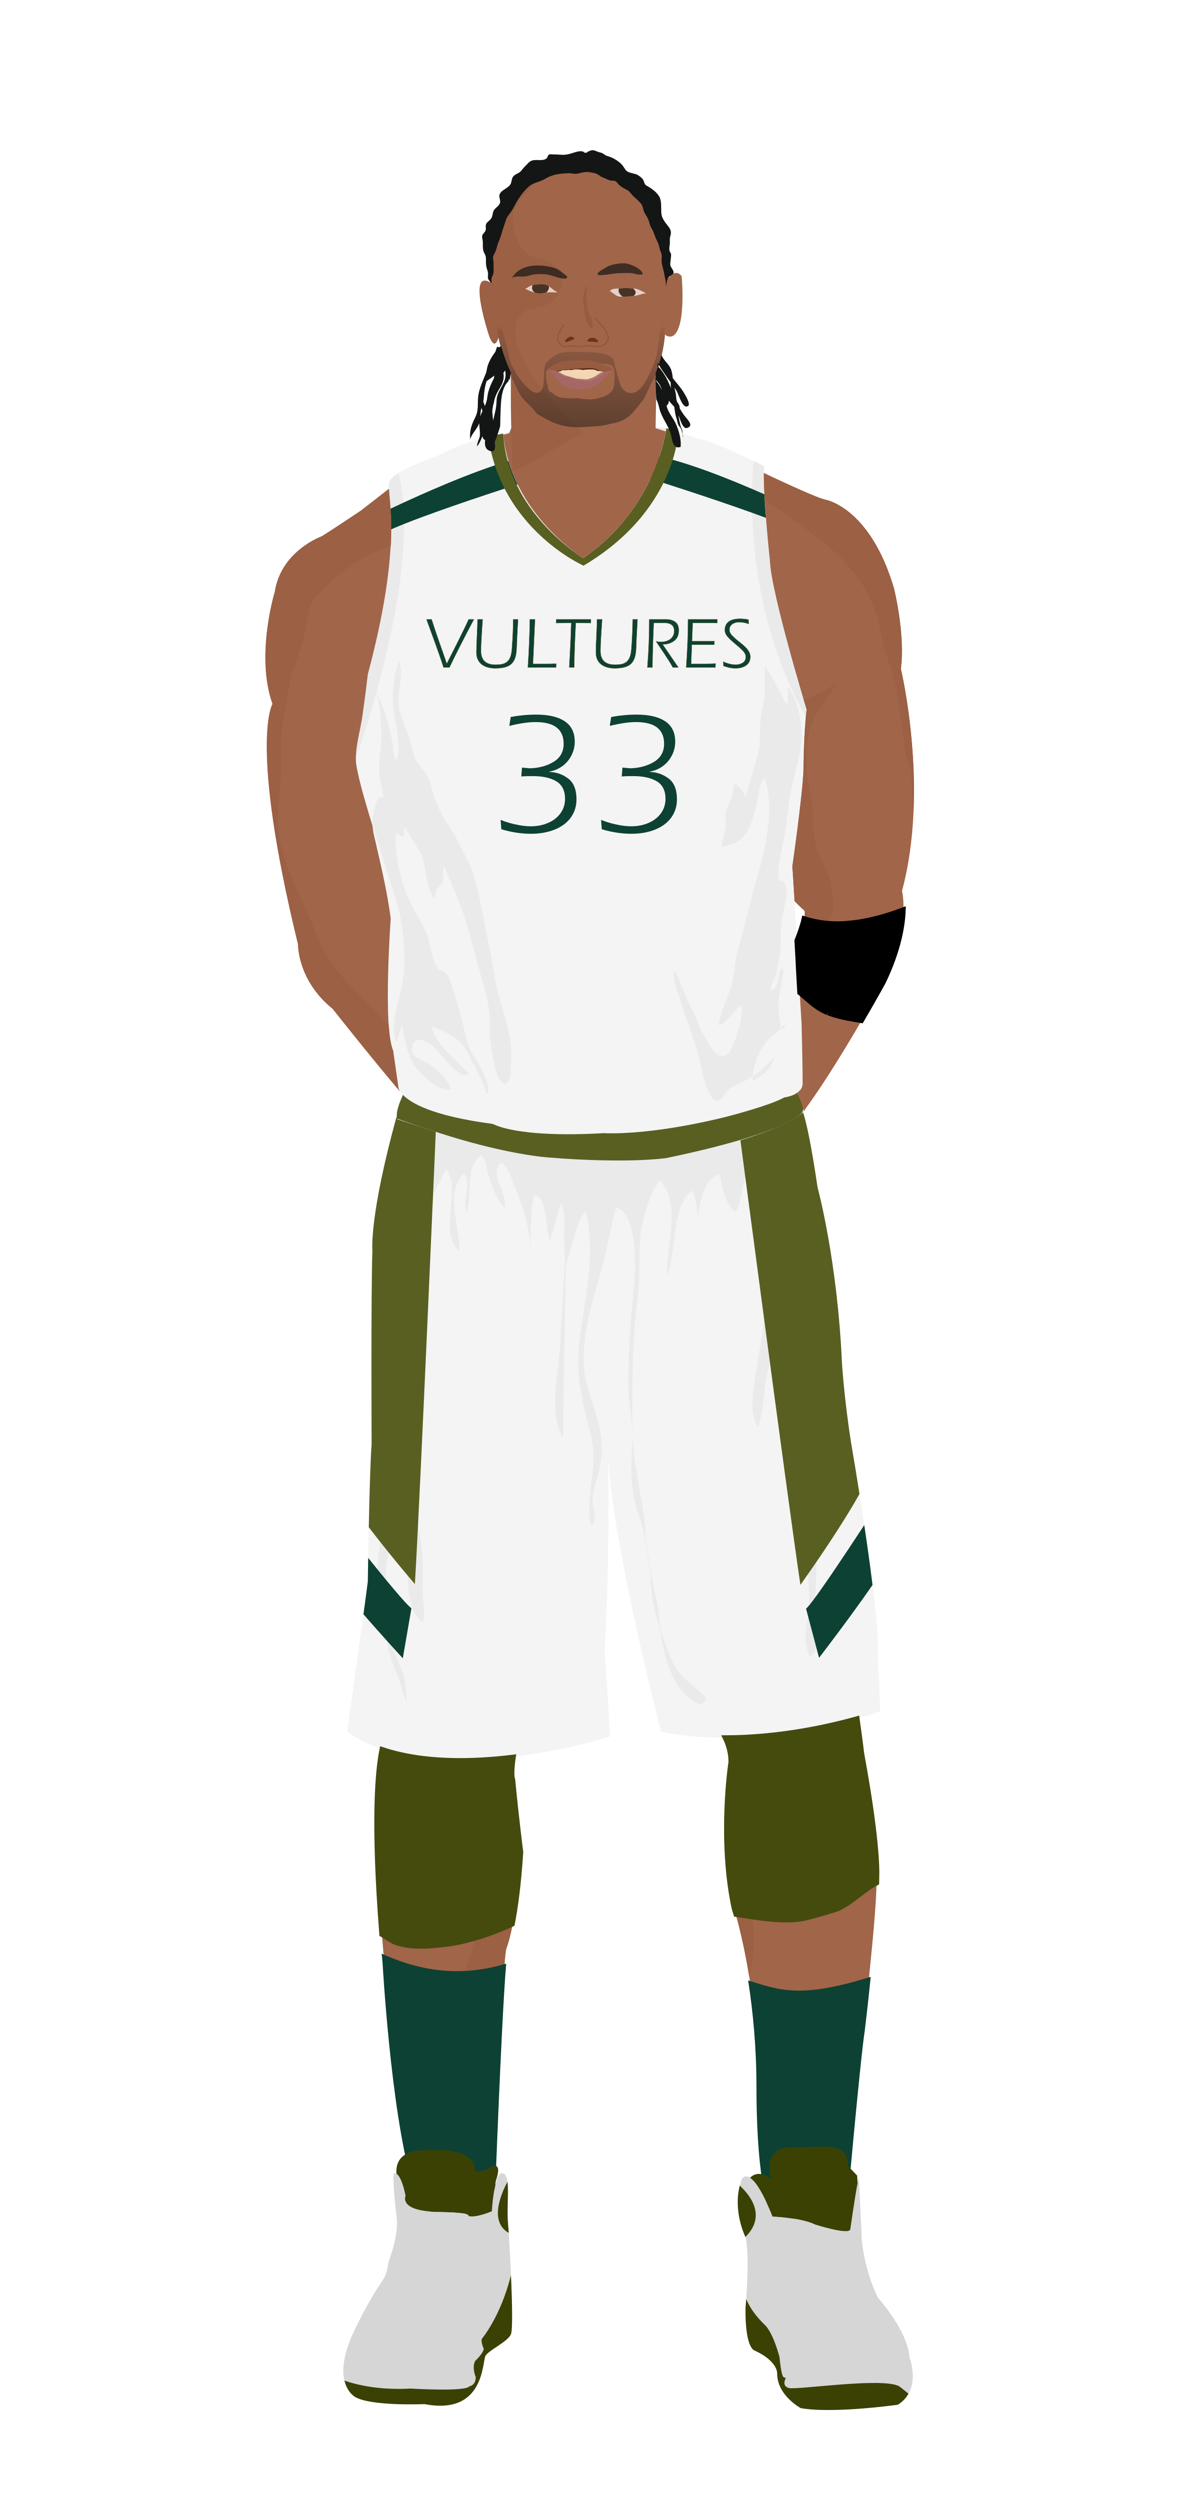 			<svg id="s5895602868fa6" xmlns="http://www.w3.org/2000/svg" xmlns:xlink="http://www.w3.org/1999/xlink" x="0px" y="0px" width="1029.1px" height="2172px" viewBox="0 0 1029.1 2172">
			
			<defs>
				<style type="text/css"><![CDATA[
									#s5895602868fa6 .uniform{fill:#f4f4f4;}
					#s5895602868fa6 .uniform.shadow{fill:#eaeaea;}
								
									#s5895602868fa6 .headband .base{fill:#0d4133;}
					#s5895602868fa6 .headband .shadow{fill:#033729;}
					#s5895602868fa6 .skin{fill:#a16549;}
					#s5895602868fa6 .skin.shadow{fill:#9c6044;}
					#s5895602868fa6 .arms .wrap {fill:#000000;stroke-width:4;stroke:#000000}
					#s5895602868fa6 .legs .wrap {fill:#454b0d;stroke-width:4;stroke:#454b0d}
					#s5895602868fa6 .legs .socks {fill:#0d4133;stroke-width:3;stroke:#0d4133}
					#s5895602868fa6 .shoes .base{fill:#d6d6d6;}
					#s5895602868fa6 .shoes .sole{fill:#3b4103;}
								#s5895602868fa6 .waist-base .uniform{fill:#e5e5e5;}
				]]></style>
			</defs>
			
			<g class="uniform uniform-base"><g class="jersey jersey-base"><path class="uniform" d="M324.6,723.6c5.6,24.6,11.8,49.4,15,74.4c0,0-6.9,94.4,2,114.8l4.6,31.9c0,0,0.9,21.2,82.3,31.8c0,0,19.5,12.4,96.4,8c0,0,38,2.7,106.2-14.2c0,0,38-9.7,50.4-16.8c0,0,15.9-1.8,15.9-12.4c0-10.6-0.2-23.7-0.9-51.5c0,0-2.7-42.5-3.3-58.4c0,0-3.8-66.1-4.6-78.5c0,0,8.8-61,9.7-84c0,0,0-29.2,2.7-52.2c0,0-31-101.7-31.9-129.2c0,0-6.4-60.2-5.1-82.1c0,0-37.8-19.9-59.1-24.6c0,0-21.9-8-25.9-8.6c0,0-8,69-72.3,112.8c0,0-63.3-39.2-69.4-108.2c0,0-24.8,2.7-57.9,19.9c0,0-34.1,11.1-40.3,20.8c-6.2,9.7,15,39.8-19.5,169c0,0.1,0,0.2,0,0.3c-1.4,11.4-2.8,22.8-4.4,34.2c-1.8,12.6-6.1,26.6-5.9,39.2c0.1,8.7,6.8,32.3,14.3,56.9"/><path class="uniform shadow" d="M323.6,716.8c7.7,25.1,16.4,51.1,20.1,63.2c5.9,19.1,7.8,36,7.8,56.5c0,13.7-3.5,25.5-6.7,38.5c-1.8,7.5-4.8,23.2-0.1,30c1.5-4.8,3.2-9.7,4.8-14.4c2,11.6,5.2,29.3,13.3,38.7c4.7,5.4,21.2,20.9,29.2,16.7c-3.4-8.5-9.9-15-17.2-20.5c-6.8-5.1-18.4-5.7-16.7-15.8c2.1-12.8,16.7-3.4,21.7,2.4c4,4.6,21.5,28.1,27.4,20.6c-9.6-11.3-28.8-25.5-31.9-40.5c6.6,1.6,17.7,6.8,23,11.4c6.1,5.3,9.3,13.2,12.9,20.2c3.9,7.7,9.9,17.5,11.2,26c0.4,0,1.4,0.1,1.9,0.1c1-18.7-15.7-31-19.1-47.7c-2.6-12.6-6.2-25.7-10-37.8c-1.6-5.3-3.7-14.9-7.6-18.8c-1.8-1.9-5.1-2.1-6.5-3.7c-4.8-5.3-6.5-18.1-8.3-24.8c-2.7-9.9-7.8-17.5-12.8-26.5c-10.3-18.7-17.7-45.6-15.7-67c2,1.6,4,3,6.4,3.4c0.1-2.9,0.5-5.9,1.2-8.7c3.6,7.3,8.8,14.4,12.9,21.6c6.9,12.2,4,30.2,12.6,40.8c1.2-4.7,2.7-11.5,7.7-13.3c0.2-4.9-0.4-10.4,0.6-14.9c4.5,9.2,8.2,19.2,12.3,28.7c8.4,19.5,12.2,39.5,18.1,59.8c4.3,14.9,9.3,30.2,9.6,45.8c0.1,6.3-0.5,12.5,0.8,18.7c0.9,4.7,4.2,38.4,13.3,35.8c4.6-1.3,4-13.6,4.3-17.2c2.6-26.3-9.5-48.4-13.7-73.5c-2.4-14.6-5.1-28.3-8.2-43c-4.7-22.2-7.3-45.6-18.4-65.5c-4-7.1-7-14.6-11.3-21c-5.4-8-10.6-16.2-14.1-25.7c-2.5-7-3.7-14.9-7.2-21.5c-3.2-6-8.6-10.3-11.2-16.9c-1.5-3.9-2.1-8-3.2-12c-2.8-10.5-8.7-21.2-10.2-31.8c-1.6-11.3,5.4-30.4-0.5-39.6c-0.1,5.7-3.1,11-3.4,16.8c-0.3,4-0.8,7.9-1.2,11.9c-1.6,18.5,8.7,40.8,3.2,58.1c-3.4-4-2.9-12.3-3.9-17c-3-15.1-6.7-28.3-14.3-42.2c4.7,11.9,4.8,27.3,4.9,40c0,9-2.3,17.2-2,26.3c0.3,8.8,2.9,17.1,3.9,25.7c-6.4-5.9-11.3,20.1-9,30.3"/><path class="uniform shadow" d="M660.1,650c0.5-11.7-0.1-23.1,2.5-34.4c1.1-4.9,2-9.6,2.1-14.6c0.2-7.3-0.3-15.1,0.1-22.2c8.2,10.1,11.9,22.7,19.1,33.2c1.6-4.2,0.5-10.4,0.7-15.1c7.3,7,11,25.7,11.9,35.4c1.5,16.6-4.4,33.9-8.1,49.9c-2.7,11.9-3.5,24.1-5.2,36.1c-2.2,15.5-7.6,30.4-6.5,46.5c7.1-1.3,7.5,10.2,6.6,14.9c-2.5,13.6-5.1,23.4-4.7,37.4c0.3,10.3-2.1,18.9-4,28.8c-0.8,4.1-5.6,11.5-4.9,14.6c9.6-2.8,4.5-17.3,10.9-19.4c0.7,10.5-3.3,18.2-3.9,28.2c-0.5,8.7,1.1,16.9,2.1,25.4c2.1-1,3.5-3.2,3.7-5.5c-5.7,7.8-14.4,11.6-19.5,20.1c-5.2,8.6-9.2,19.4-8.8,29.5c5.8-2.7,12.5-7.4,15.7-13.1c2.9-5,2.9-8.3,7.4-12.3c-9.7,11.7-19.8,20.7-33.3,27.3c-4.8,2.3-8.8,3.3-12.4,7.4c-2.2,2.5-4.3,9-9.2,8.1c-7.2-1.3-11.9-24.9-13.5-31.6c-2.9-12.9-6.6-24.2-11.2-36.4c-3.2-8.5-5.7-17.4-8.6-26c-2-5.8-4.4-13.7-2.8-19.3c5.8,11.3,9.2,23.4,15.5,34.6c4.3,7.7,6.1,16.1,10.9,23.4c3.2,5,8.4,16.2,15,16.5c7.1,0.3,9.7-10.3,11.7-15.5c3.6-9.2,5.9-18.7,5.1-28.7c-6.7,4.3-12.6,15.5-20,17.6c1.4-10,5.9-20,9.7-29.6c4.6-11.7,3.7-24.4,7.3-36.6c6.2-20.7,10.5-42.1,16.7-62.9c6.9-23.3,15.6-61.2,6.3-85.4c-5.1,4.4-4.9,13.3-6.2,19.6c-1.6,7.6-3.8,15.4-7,22.5c-4.8,10.7-11.6,15.3-23.7,17.1c-0.4-6.1,2.7-12,3.3-18.1c0.4-3.8-0.8-8.1-0.1-11.8c1.1-5.7,4.9-10.4,6-16c0.7-3.1,0.6-6.1,1.5-9c4.1,2.4,8.3,7.5,10,12.1c2.3-10.1,5.6-20.2,8.4-30.1c1.6-5.6,2.2-11.3,5.3-16.6"/><path class="uniform shadow" d="M424.4,379.2c11.1,80.6,82.8,112.2,82.8,112.2c80.8-47.9,81-116.6,81-116.6l-9-2.8c0,0-8,69-72.3,112.8c0,0-63.3-39.2-69.4-108.2l-11.5,2.2C425.4,378.9,424.9,379,424.4,379.2z"/><path class="uniform shadow" d="M506.8,484.8C571.2,441,579.2,372,579.2,372c-88.3-7.5-141.8,4.6-141.8,4.6C443.6,445.6,506.8,484.8,506.8,484.8z"/><path class="uniform shadow" d="M346.4,411c-3.3,2.1-5.9,4.2-7.2,6.3c-6.2,9.7,15,39.8-19.5,169c0,0.1,0,0.2,0,0.3c-1.4,11.4-2.8,22.8-4.4,34.2c-1.7,12.3-5.9,25.9-5.9,38.3C358.9,511.6,354,440.6,346.4,411z"/><path class="uniform shadow" d="M664.1,405.1c0,0-3.6-1.9-9.1-4.6c-2.9,33-6,131.5,45.4,222.1c0.2-2.1,0.4-4.2,0.6-6.3c0,0-31-101.7-31.9-129.2C669.2,487.2,662.8,427,664.1,405.1z"/></g><g class="waist waist-base"><path class="uniform shadow" d="M681.6,953.4c-12.4,7.1-50.4,16.8-50.4,16.8C563,987.1,525,984.4,525,984.4c-77,4.4-96.4-8-96.4-8c-52.5-6.8-71.5-18.1-78.3-25.2c-8.3,17.5-4.6,21.2-4.6,21.2c2,0.7,30.5,10,30.5,10c63.7,21.2,101.5,23.2,101.5,23.2c65.7,5.3,100.9,0.7,100.9,0.7c102.8-19.9,120.8-41.1,120.8-41.1c1.3-3.2-0.9-11.1-3.6-18.6C691.5,952.3,681.6,953.4,681.6,953.4z"/></g><g class="shorts shorts-base"><path class="uniform" d="M763,1437.6c2-38.5-23.2-183.8-23.2-183.8c-6-37.8-8-69.7-8-69.7c-4-89.6-21.2-152.6-21.2-152.6c-5.9-39.9-10-57.4-12.6-65.1c-5.6,4.8-31.3,22.8-119.5,39.9c0,0-35.2,4.6-100.9-0.7c0,0-37.8-2-101.5-23.2c0,0-28.5-9.3-30.5-10c0,0-0.6-0.7-0.8-2.7c-24.2,87.8-21.1,116.8-21.1,116.8c-1.3,31.2-0.7,168.5-0.7,168.5c-2,24.5-3.3,118.8-3.3,118.8c-2,16.6-17.9,130.7-17.9,130.7c76.3,53.1,228.3,4,228.3,4c-0.7-19.2-4.6-74.3-4.6-74.3c4.4-80.5,3.3-151.7,2.8-172.8c3,75.8,46.3,243.1,46.3,243.1c92.9,17.9,190.4-17.9,190.4-17.9L763,1437.6z"/><path class="uniform shadow" d="M715.2,1168.2c4.1-13.7-1.4-30.5-2.9-44.3c-1.2-11.6-1.8-22.4-2.4-34.2c-0.6-12.1-4.5-21.5-6.4-33.5c-1.5-9.1-2.6-18.2-5.1-26.8c-5-17.4-10.4-35.5-16.9-53.1c-16.5,8-47.3,19.1-103,29.9c0,0-35.2,4.6-100.9-0.7c0,0-37.8-2-101.5-23.2c0,0-9.2-3-17.6-5.7c-0.3,7.2-1.7,15.1-2.6,20.1c-2.2,12.5-10.4,23.3-16.1,34.3c-6.5,12.4-4.2,25-6,38.4c-1.2,9.2-7.4,17.7-6.9,27.2c8.8-5.1,8.8-17,13.3-25.6c7.6,10.5,1.7,38.1,0,51.1c-2.4,18-1.1,36.9-1.1,55.1c0,19.4,0.2,38.8-2.7,57.5c-2.3,15,3.6,30.2,3.6,45.1c0,16.5-3.8,31.3-7.1,47.3c-4.3,20.4-6.6,34.8-1.7,55.2c4.2,17.6,2.8,35.7,7.1,53.2c2.2,9.1,6.4,17.2,9.5,26c1.9,5.3,2.6,12.4,6,16.7c-1.5-9.3-0.8-17-4.1-26.1c-2.4-6.6-5.5-12.8-7.9-19.4c-3.4-9.5-2.7-18.5-2.7-28.8c0-10.9-1.9-18.6-3.3-28.9c-2.1-15.5,3-29.1,7.8-44.2c19.1,19.4,1.8,62.2,23.9,78.6c2.4-7.4,0.2-16.5-0.1-24.3c-0.3-8.9,0.2-17.8,0-26.6c-0.4-20.7-5.4-39.3-8.6-59.4c-5.3-32.8-8.1-66-14.4-98.9c-5.3-27.9-5.8-51.7,2.6-79.1c9.7-31.6,13-64,23.2-95.4c3.2,4.1,4.8,10.7,4.6,16.9c3.5-9.7,8.5-17.5,13.1-27.5c13.5,19.3-7.3,54.8,11.2,71.6c1.1-20.5-13.4-52.2,4.5-67.4c6.8,10.8-2.5,22.6,2,33.3c4.8-14.6-1.5-38.4,12.2-48.9c4.8,3.1,4.7,10.4,6.4,15.7c2.8,8.9,7,22.5,14,29.7c3.6-9.9-8.2-21.9-6.3-32.4c2.4-13.2,8.4-3.2,11.5,4.2c8.5,20.1,17.6,44,17.7,65.9c0-16.7-0.2-31.5,2.8-47.7c11.5-3.3,10.7,31.4,14.1,39c3.8-10.8,5.8-22.3,9.8-33c4,9.3,2.5,21.4,2.5,31.5c0,6.7,0.4,13.5,0.7,20.3c-1.3,23.1-4.3,75-4.3,75.5c-1.8,23-9.9,55.6,2.8,76.7c-0.3-22.2,1.7-107.6,2.1-147.6c0.6-2.8,1.3-5.7,2.2-8.5c3.7-11.9,7.6-31.5,15.1-41c9.8,37.4-1.1,76.6-5.3,113.5c-3.3,29.4,2.6,52.1,9.5,79.8c4.6,18.4,2.4,31.5,0.2,49.5c-0.7,5.8-2.9,27.2,1.8,30.5c3.6-7.2,0.3-13.3,0-20c-0.6-10.5,3.7-19.5,6-29.4c5.8-25-2.4-44.7-9.8-68.7c-10-32.7,0.8-67,10-98.9c5.7-19.8,9-40.2,14.2-59.7c18.2,5.5,17.3,50.3,15.8,66.1c-2.8,28.8-5.2,57-5.2,86c0,19.4,4.9,37.3,3.3,56.4c-1.2,14.8-1,31.3,2,45.9c2,9.8,6.7,18.8,8.2,28.7c1.6,10.7,3.5,21.2,5.5,31.6c0.2,2.5,0.5,6,0.5,7.5c0.1,15.5,3.4,29.3,8.1,43.7c0.9,7,2.5,16.3,4.3,22.8c3.8,14.2,9.1,27.1,19.3,36.3c4.3,3.8,12.5,12.3,16.4,1.6c-8.8-10.1-20.3-15.8-27-27.4c-5-8.8-8.1-18.5-11.4-28.1c-0.3-0.8-0.9-3.1-1.3-4.8c-1.1-9.2-1.9-18.5-4-27.5c-1.6-7.2-3.5-17.6-4.9-25.1c-0.4-4.3-1.1-8.6-2.1-13c-2.4-10.4-1.6-20-3-30.4c-3.5-25.4-10.1-50.1-10.3-76.2c-0.3-38.4-0.4-76.3,4.4-114.1c2.4-18.4,1.1-36.7,2.6-54.8c1-12.4,8.4-39.1,16.7-48.4c19.5,20.3,5.4,57.7,6.4,82.5c8.4-18.6,3.4-61.4,22-73.7c3.1,6.4,4.5,15.5,4.3,24.4c2.2-14,5.7-30,13.5-35.6c7.9-5.7,6.3-0.1,8,7.6c1.8,8.2,5,16.3,11.1,22.4c6.3-6.2,5.4-22.1,9.3-30.5c3-6.4,8.3-13.6,12.1-18.6c2.1,5.6,3.9,15.1,7.7,19.4c2.8-5.1,2.2-9.9,6.4-13.5c15.2,37.2,1.4,81.1-6.2,118.7c-4.1,20.3-7.3,40.9-10.4,61.1c-2.2,14.3-7.4,37.3,1.3,50.2c5.7-16.8,4.4-34.9,9.2-52c4.4-15.9,8.6-31,13.2-46.9c6-20.5,8.2-42.7,14.2-62.5c0.3,13.6-3.1,26.9-4.6,40.5c-1.3,12.5-0.7,25-1.9,37.5c-2,21.2-6.4,44.7-4.1,66c2.9,26.5,16.2,51.9,13.1,79.4c-3.6,32.2,6.9,61.6,5.1,93.5c-0.8,14.3-6.5,30.6,1,43.9c11.2-8.4,4.8-28.4,4.5-40c-0.3-11.6,0.9-23.3,0.9-35c0-10.9,0-21.7,0-32.6c0-14.4,3.1-27.8,3.6-42c0.4-11.4-2.7-22.4-2.7-33.9c0-8.4,0-16.8,0-25.2c0-22.3-4.5-46.3-2.5-68.1C711.6,1162.6,714.2,1164.9,715.2,1168.2z"/></g></g><g class="mask-shorts"><g><defs><path id="s5895602868fa6-shorts-clip-path-def" d="M763,1437.6c2-38.5-23.2-183.8-23.2-183.8c-6-37.8-8-69.7-8-69.7c-4-89.6-21.2-152.6-21.2-152.6c-5.9-39.9-10-57.4-12.6-65.1c-5.6,4.8-31.3,22.8-119.5,39.9c0,0-35.2,4.6-100.9-0.7c0,0-37.8-2-101.5-23.2c0,0-28.5-9.3-30.5-10c0,0-0.6-0.7-0.8-2.7c-24.2,87.8-21.1,116.8-21.1,116.8c-1.3,31.2-0.7,168.5-0.7,168.5c-2,24.5-3.3,118.8-3.3,118.8c-2,16.6-17.9,130.7-17.9,130.7c76.3,53.1,228.3,4,228.3,4c-0.7-19.2-4.6-74.3-4.6-74.3c4.4-80.5,3.3-151.7,2.8-172.8c3,75.8,46.3,243.1,46.3,243.1c92.9,17.9,190.4-17.9,190.4-17.9L763,1437.6z"/></defs><clipPath id="s5895602868fa6-shorts-clip-path"><use xlink:href="#s5895602868fa6-shorts-clip-path-def" overflow="visible"/></clipPath></g></g><g class="mask-jersey"><g><defs><path id="s5895602868fa6-jersey-clip-path-def" d="M324.6,723.6c5.6,24.6,11.8,49.4,15,74.4c0,0-6.9,94.4,2,114.8l4.6,31.9c0,0,0.9,21.2,82.3,31.8c0,0,19.5,12.4,96.4,8c0,0,38,2.7,106.2-14.2c0,0,38-9.7,50.4-16.8c0,0,15.9-1.8,15.9-12.4c0-10.6-0.2-23.7-0.9-51.5c0,0-2.7-42.5-3.3-58.4c0,0-3.8-66.1-4.6-78.5c0,0,8.8-61,9.7-84c0,0,0-29.2,2.7-52.2c0,0-31-101.7-31.9-129.2c0,0-6.4-60.2-5.1-82.1c0,0-37.8-19.9-59.1-24.6c0,0-21.9-8-25.9-8.6c0,0-8,69-72.3,112.8c0,0-63.3-39.2-69.4-108.2c0,0-24.8,2.7-57.9,19.9c0,0-34.1,11.1-40.3,20.8c-6.2,9.7,15,39.8-19.5,169c0,0.1,0,0.2,0,0.3c-1.4,11.4-2.8,22.8-4.4,34.2c-1.8,12.6-6.1,26.6-5.9,39.2c0.1,8.7,6.8,32.3,14.3,56.9"/></defs><clipPath id="s5895602868fa6-jersey-clip-path"><use xlink:href="#s5895602868fa6-jersey-clip-path-def" overflow="visible"/></clipPath></g><g><defs><path id="s5895602868fa6-waist-clip-path-def" d="M681.6,953.4c-12.4,7.1-50.4,16.8-50.4,16.8C563,987.1,525,984.4,525,984.4c-77,4.4-96.4-8-96.4-8 c-52.5-6.8-71.5-18.1-78.3-25.2c-8.3,17.5-4.6,21.2-4.6,21.2c2,0.7,30.5,10,30.5,10c63.7,21.2,101.5,23.2,101.5,23.2 c65.7,5.3,100.9,0.7,100.9,0.7c102.8-19.9,120.8-41.1,120.8-41.1c1.3-3.2-0.9-11.1-3.6-18.6 C691.5,952.3,681.6,953.4,681.6,953.4z"/></defs><clipPath id="s5895602868fa6-waist-clip-path"><use xlink:href="#s5895602868fa6-waist-clip-path-def"  overflow="visible"/></clipPath></g></g>		
<defs><style type="text/css"><![CDATA[
#s5895602868fa6 .uniform{fill:#f4f4f4;}
#s5895602868fa6 .uniform.shadow{fill:#eaeaea;}
#s5895602868fa6 .uniform-pattern .pattern-1{fill:#0d4133;}
#s5895602868fa6 .uniform-pattern .pattern-2{fill:#595f21;}
#s5895602868fa6 .uniform-pattern .identifiers .logo path{ fill:#0d4133; stroke-width:20; stroke:#595f21;}
#s5895602868fa6 .uniform-pattern .identifiers .number path{ fill:#0d4133;}
]]></style></defs>
<g class="uniform uniform-base"><g class="jersey jersey-base"><path class="uniform" d="M324.6,723.6c5.6,24.6,11.8,49.4,15,74.4c0,0-6.9,94.4,2,114.8l4.6,31.9c0,0,0.9,21.2,82.3,31.8c0,0,19.5,12.4,96.4,8c0,0,38,2.7,106.2-14.2c0,0,38-9.7,50.4-16.8c0,0,15.9-1.8,15.9-12.4c0-10.6-0.2-23.7-0.9-51.5c0,0-2.7-42.5-3.3-58.4c0,0-3.8-66.1-4.6-78.5c0,0,8.8-61,9.7-84c0,0,0-29.2,2.7-52.2c0,0-31-101.7-31.9-129.2c0,0-6.4-60.2-5.1-82.1c0,0-37.8-19.9-59.1-24.6c0,0-21.9-8-25.9-8.6c0,0-8,69-72.3,112.8c0,0-63.3-39.2-69.4-108.2c0,0-24.8,2.7-57.9,19.9c0,0-34.1,11.1-40.3,20.8c-6.2,9.7,15,39.8-19.5,169c0,0.1,0,0.2,0,0.3c-1.4,11.4-2.8,22.8-4.4,34.2c-1.8,12.6-6.1,26.6-5.9,39.2c0.1,8.7,6.8,32.3,14.3,56.9"/><path class="uniform shadow" d="M323.6,716.8c7.7,25.1,16.4,51.1,20.1,63.2c5.9,19.1,7.8,36,7.8,56.5c0,13.7-3.5,25.5-6.7,38.5c-1.8,7.5-4.8,23.2-0.1,30c1.5-4.8,3.2-9.7,4.8-14.4c2,11.6,5.2,29.3,13.3,38.7c4.7,5.4,21.2,20.9,29.2,16.7c-3.4-8.5-9.9-15-17.2-20.5c-6.8-5.1-18.4-5.7-16.7-15.8c2.1-12.8,16.7-3.4,21.7,2.4c4,4.6,21.5,28.1,27.4,20.6c-9.6-11.3-28.8-25.5-31.9-40.5c6.6,1.6,17.7,6.8,23,11.4c6.1,5.3,9.3,13.2,12.9,20.2c3.9,7.7,9.9,17.5,11.2,26c0.4,0,1.4,0.1,1.9,0.1c1-18.7-15.7-31-19.1-47.7c-2.6-12.6-6.2-25.7-10-37.8c-1.6-5.3-3.7-14.9-7.6-18.8c-1.8-1.9-5.1-2.1-6.5-3.7c-4.8-5.3-6.5-18.1-8.3-24.8c-2.7-9.9-7.8-17.5-12.8-26.5c-10.3-18.7-17.7-45.6-15.7-67c2,1.6,4,3,6.4,3.4c0.1-2.9,0.5-5.9,1.2-8.7c3.6,7.3,8.8,14.4,12.9,21.6c6.9,12.2,4,30.2,12.6,40.8c1.2-4.7,2.7-11.5,7.7-13.3c0.2-4.9-0.4-10.4,0.6-14.9c4.5,9.2,8.2,19.2,12.3,28.7c8.4,19.5,12.2,39.5,18.1,59.8c4.3,14.9,9.3,30.2,9.6,45.8c0.1,6.3-0.5,12.5,0.8,18.7c0.9,4.7,4.2,38.4,13.3,35.8c4.6-1.3,4-13.6,4.3-17.2c2.6-26.3-9.5-48.4-13.7-73.5c-2.4-14.6-5.1-28.3-8.2-43c-4.7-22.2-7.3-45.6-18.4-65.5c-4-7.1-7-14.6-11.3-21c-5.4-8-10.6-16.2-14.1-25.7c-2.5-7-3.7-14.9-7.2-21.5c-3.2-6-8.6-10.3-11.2-16.9c-1.5-3.9-2.1-8-3.2-12c-2.8-10.5-8.7-21.2-10.2-31.8c-1.6-11.3,5.4-30.4-0.5-39.6c-0.1,5.7-3.1,11-3.4,16.8c-0.3,4-0.8,7.9-1.2,11.9c-1.6,18.5,8.7,40.8,3.2,58.1c-3.4-4-2.9-12.3-3.9-17c-3-15.1-6.7-28.3-14.3-42.2c4.7,11.9,4.8,27.3,4.9,40c0,9-2.3,17.2-2,26.3c0.3,8.8,2.9,17.1,3.9,25.7c-6.4-5.9-11.3,20.1-9,30.3"/><path class="uniform shadow" d="M660.1,650c0.5-11.7-0.1-23.1,2.5-34.4c1.1-4.9,2-9.6,2.1-14.6c0.2-7.3-0.3-15.1,0.1-22.2c8.2,10.1,11.9,22.7,19.1,33.2c1.6-4.2,0.5-10.4,0.7-15.1c7.3,7,11,25.7,11.9,35.4c1.5,16.6-4.4,33.9-8.1,49.9c-2.7,11.9-3.5,24.1-5.2,36.1c-2.2,15.5-7.6,30.4-6.5,46.5c7.1-1.3,7.5,10.2,6.6,14.9c-2.5,13.6-5.1,23.4-4.7,37.4c0.3,10.3-2.1,18.9-4,28.8c-0.8,4.1-5.6,11.5-4.9,14.6c9.6-2.8,4.5-17.3,10.9-19.4c0.7,10.5-3.3,18.2-3.9,28.2c-0.5,8.7,1.1,16.9,2.1,25.4c2.1-1,3.5-3.2,3.7-5.5c-5.7,7.8-14.4,11.6-19.5,20.1c-5.2,8.6-9.2,19.4-8.8,29.5c5.8-2.7,12.5-7.4,15.7-13.1c2.9-5,2.9-8.3,7.4-12.3c-9.7,11.7-19.8,20.7-33.3,27.3c-4.8,2.3-8.8,3.3-12.4,7.4c-2.2,2.5-4.3,9-9.2,8.1c-7.2-1.3-11.9-24.9-13.5-31.6c-2.9-12.9-6.6-24.2-11.2-36.4c-3.2-8.5-5.7-17.4-8.6-26c-2-5.8-4.4-13.7-2.8-19.3c5.8,11.3,9.2,23.4,15.5,34.6c4.3,7.7,6.1,16.1,10.9,23.4c3.2,5,8.4,16.2,15,16.5c7.1,0.3,9.7-10.3,11.7-15.5c3.6-9.2,5.9-18.7,5.1-28.7c-6.7,4.3-12.6,15.5-20,17.6c1.4-10,5.9-20,9.7-29.6c4.6-11.7,3.7-24.4,7.3-36.6c6.2-20.7,10.5-42.1,16.7-62.9c6.9-23.3,15.6-61.2,6.3-85.4c-5.1,4.4-4.9,13.3-6.2,19.6c-1.6,7.6-3.8,15.4-7,22.5c-4.8,10.7-11.6,15.3-23.7,17.1c-0.4-6.1,2.7-12,3.3-18.1c0.4-3.8-0.8-8.1-0.1-11.8c1.1-5.7,4.9-10.4,6-16c0.7-3.1,0.6-6.1,1.5-9c4.1,2.4,8.3,7.5,10,12.1c2.3-10.1,5.6-20.2,8.4-30.1c1.6-5.6,2.2-11.3,5.3-16.6"/><path class="uniform shadow" d="M424.4,379.2c11.1,80.6,82.8,112.2,82.8,112.2c80.8-47.9,81-116.6,81-116.6l-9-2.8c0,0-8,69-72.3,112.8c0,0-63.3-39.2-69.4-108.2l-11.5,2.2C425.4,378.9,424.9,379,424.4,379.2z"/><path class="uniform shadow" d="M506.8,484.8C571.2,441,579.2,372,579.2,372c-88.3-7.5-141.8,4.6-141.8,4.6C443.6,445.6,506.8,484.8,506.8,484.8z"/><path class="uniform shadow" d="M346.4,411c-3.3,2.1-5.9,4.2-7.2,6.3c-6.2,9.7,15,39.8-19.5,169c0,0.1,0,0.2,0,0.3c-1.4,11.4-2.8,22.8-4.4,34.2c-1.7,12.3-5.9,25.9-5.9,38.3C358.9,511.6,354,440.6,346.4,411z"/><path class="uniform shadow" d="M664.1,405.1c0,0-3.6-1.9-9.1-4.6c-2.9,33-6,131.5,45.4,222.1c0.2-2.1,0.4-4.2,0.6-6.3c0,0-31-101.7-31.9-129.2C669.2,487.2,662.8,427,664.1,405.1z"/></g><g class="waist waist-base"><path class="uniform shadow" d="M681.6,953.4c-12.4,7.1-50.4,16.8-50.4,16.8C563,987.1,525,984.4,525,984.4c-77,4.4-96.4-8-96.4-8c-52.5-6.8-71.5-18.1-78.3-25.2c-8.3,17.5-4.6,21.2-4.6,21.2c2,0.7,30.5,10,30.5,10c63.7,21.2,101.5,23.2,101.5,23.2c65.7,5.3,100.9,0.7,100.9,0.7c102.8-19.9,120.8-41.1,120.8-41.1c1.3-3.2-0.9-11.1-3.6-18.6C691.5,952.3,681.6,953.4,681.6,953.4z"/></g><g class="shorts shorts-base"><path class="uniform" d="M763,1437.6c2-38.5-23.2-183.8-23.2-183.8c-6-37.8-8-69.7-8-69.7c-4-89.6-21.2-152.6-21.2-152.6c-5.9-39.9-10-57.4-12.6-65.1c-5.6,4.8-31.3,22.8-119.5,39.9c0,0-35.2,4.6-100.9-0.7c0,0-37.8-2-101.5-23.2c0,0-28.5-9.3-30.5-10c0,0-0.6-0.7-0.8-2.7c-24.2,87.8-21.1,116.8-21.1,116.8c-1.3,31.2-0.7,168.5-0.7,168.5c-2,24.5-3.3,118.8-3.3,118.8c-2,16.6-17.9,130.7-17.9,130.7c76.3,53.1,228.3,4,228.3,4c-0.7-19.2-4.6-74.3-4.6-74.3c4.4-80.5,3.3-151.7,2.8-172.8c3,75.8,46.3,243.1,46.3,243.1c92.9,17.9,190.4-17.9,190.4-17.9L763,1437.6z"/><path class="uniform shadow" d="M715.2,1168.2c4.1-13.7-1.4-30.5-2.9-44.3c-1.2-11.6-1.8-22.4-2.4-34.2c-0.6-12.1-4.5-21.5-6.4-33.5c-1.5-9.1-2.6-18.2-5.1-26.8c-5-17.4-10.4-35.5-16.9-53.1c-16.5,8-47.3,19.1-103,29.9c0,0-35.2,4.6-100.9-0.7c0,0-37.8-2-101.5-23.2c0,0-9.2-3-17.6-5.7c-0.3,7.2-1.7,15.1-2.6,20.1c-2.2,12.5-10.4,23.3-16.1,34.3c-6.5,12.4-4.2,25-6,38.4c-1.2,9.2-7.4,17.7-6.9,27.2c8.8-5.1,8.8-17,13.3-25.6c7.6,10.5,1.7,38.1,0,51.1c-2.4,18-1.1,36.9-1.1,55.1c0,19.4,0.2,38.8-2.7,57.5c-2.3,15,3.6,30.2,3.6,45.1c0,16.5-3.8,31.3-7.1,47.3c-4.3,20.4-6.6,34.8-1.7,55.2c4.2,17.6,2.8,35.7,7.1,53.2c2.2,9.1,6.4,17.2,9.5,26c1.9,5.3,2.6,12.4,6,16.7c-1.5-9.3-0.8-17-4.1-26.1c-2.4-6.6-5.5-12.8-7.9-19.4c-3.4-9.5-2.7-18.5-2.7-28.8c0-10.9-1.9-18.6-3.3-28.9c-2.1-15.5,3-29.1,7.8-44.2c19.1,19.4,1.8,62.2,23.9,78.6c2.4-7.4,0.2-16.5-0.1-24.3c-0.3-8.9,0.2-17.8,0-26.6c-0.4-20.7-5.4-39.3-8.6-59.4c-5.3-32.8-8.1-66-14.4-98.9c-5.3-27.9-5.8-51.7,2.6-79.1c9.7-31.6,13-64,23.2-95.4c3.2,4.1,4.8,10.7,4.6,16.9c3.5-9.7,8.5-17.5,13.1-27.5c13.5,19.3-7.3,54.8,11.2,71.6c1.1-20.5-13.4-52.2,4.5-67.4c6.8,10.8-2.5,22.6,2,33.3c4.8-14.6-1.5-38.4,12.2-48.9c4.8,3.1,4.7,10.4,6.4,15.7c2.8,8.9,7,22.5,14,29.7c3.6-9.9-8.2-21.9-6.3-32.4c2.4-13.2,8.4-3.2,11.5,4.2c8.5,20.1,17.6,44,17.7,65.9c0-16.7-0.2-31.5,2.8-47.7c11.5-3.3,10.7,31.4,14.1,39c3.8-10.8,5.8-22.3,9.8-33c4,9.3,2.5,21.4,2.5,31.5c0,6.7,0.4,13.5,0.7,20.3c-1.3,23.1-4.3,75-4.3,75.5c-1.8,23-9.9,55.6,2.8,76.7c-0.3-22.2,1.7-107.6,2.1-147.6c0.6-2.8,1.3-5.7,2.2-8.5c3.7-11.9,7.6-31.5,15.1-41c9.8,37.4-1.1,76.6-5.3,113.5c-3.3,29.4,2.6,52.1,9.5,79.8c4.6,18.4,2.4,31.5,0.2,49.5c-0.7,5.8-2.9,27.2,1.8,30.5c3.6-7.2,0.3-13.3,0-20c-0.6-10.5,3.7-19.5,6-29.4c5.8-25-2.4-44.7-9.8-68.7c-10-32.7,0.8-67,10-98.9c5.7-19.8,9-40.2,14.2-59.7c18.2,5.5,17.3,50.3,15.8,66.1c-2.8,28.8-5.2,57-5.2,86c0,19.4,4.9,37.3,3.3,56.4c-1.2,14.8-1,31.3,2,45.9c2,9.8,6.7,18.8,8.2,28.7c1.6,10.7,3.5,21.2,5.5,31.6c0.2,2.5,0.5,6,0.5,7.5c0.1,15.5,3.4,29.3,8.1,43.7c0.9,7,2.5,16.3,4.3,22.8c3.8,14.2,9.1,27.1,19.3,36.3c4.3,3.8,12.5,12.3,16.4,1.6c-8.8-10.1-20.3-15.8-27-27.4c-5-8.8-8.1-18.5-11.4-28.1c-0.3-0.8-0.9-3.1-1.3-4.8c-1.1-9.2-1.9-18.5-4-27.5c-1.6-7.2-3.5-17.6-4.9-25.1c-0.4-4.3-1.1-8.6-2.1-13c-2.4-10.4-1.6-20-3-30.4c-3.5-25.4-10.1-50.1-10.3-76.2c-0.3-38.4-0.4-76.3,4.4-114.1c2.4-18.4,1.1-36.7,2.6-54.8c1-12.4,8.4-39.1,16.7-48.4c19.5,20.3,5.4,57.7,6.4,82.5c8.4-18.6,3.4-61.4,22-73.7c3.1,6.4,4.5,15.5,4.3,24.4c2.2-14,5.7-30,13.5-35.6c7.9-5.7,6.3-0.1,8,7.6c1.8,8.2,5,16.3,11.1,22.4c6.3-6.2,5.4-22.1,9.3-30.5c3-6.4,8.3-13.6,12.1-18.6c2.1,5.6,3.9,15.1,7.7,19.4c2.8-5.1,2.2-9.9,6.4-13.5c15.2,37.2,1.4,81.1-6.2,118.7c-4.1,20.3-7.3,40.9-10.4,61.1c-2.2,14.3-7.4,37.3,1.3,50.2c5.7-16.8,4.4-34.9,9.2-52c4.4-15.9,8.6-31,13.2-46.9c6-20.5,8.2-42.7,14.2-62.5c0.3,13.6-3.1,26.9-4.6,40.5c-1.3,12.5-0.7,25-1.9,37.5c-2,21.2-6.4,44.7-4.1,66c2.9,26.5,16.2,51.9,13.1,79.4c-3.6,32.2,6.9,61.6,5.1,93.5c-0.8,14.3-6.5,30.6,1,43.9c11.2-8.4,4.8-28.4,4.5-40c-0.3-11.6,0.9-23.3,0.9-35c0-10.9,0-21.7,0-32.6c0-14.4,3.1-27.8,3.6-42c0.4-11.4-2.7-22.4-2.7-33.9c0-8.4,0-16.8,0-25.2c0-22.3-4.5-46.3-2.5-68.1C711.6,1162.6,714.2,1164.9,715.2,1168.2z"/></g></g><g class="mask-shorts"><g><defs><path id="s5895602868fa6-shorts-clip-path-def" d="M763,1437.6c2-38.5-23.2-183.8-23.2-183.8c-6-37.8-8-69.7-8-69.7c-4-89.6-21.2-152.6-21.2-152.6c-5.9-39.9-10-57.4-12.6-65.1c-5.6,4.8-31.3,22.8-119.5,39.9c0,0-35.2,4.6-100.9-0.7c0,0-37.8-2-101.5-23.2c0,0-28.5-9.3-30.5-10c0,0-0.6-0.7-0.8-2.7c-24.2,87.8-21.1,116.8-21.1,116.8c-1.3,31.2-0.7,168.5-0.7,168.5c-2,24.5-3.3,118.8-3.3,118.8c-2,16.6-17.9,130.7-17.9,130.7c76.3,53.1,228.3,4,228.3,4c-0.7-19.2-4.6-74.3-4.6-74.3c4.4-80.5,3.3-151.7,2.8-172.8c3,75.8,46.3,243.1,46.3,243.1c92.9,17.9,190.4-17.9,190.4-17.9L763,1437.6z"/></defs><clipPath id="s5895602868fa6-shorts-clip-path"><use xlink:href="#s5895602868fa6-shorts-clip-path-def" overflow="visible"/></clipPath></g></g><g class="mask-jersey"><g><defs><path id="s5895602868fa6-jersey-clip-path-def" d="M324.6,723.6c5.6,24.6,11.8,49.4,15,74.4c0,0-6.9,94.4,2,114.8l4.6,31.9c0,0,0.9,21.2,82.3,31.8c0,0,19.5,12.4,96.4,8c0,0,38,2.7,106.2-14.2c0,0,38-9.7,50.4-16.8c0,0,15.9-1.8,15.9-12.4c0-10.6-0.2-23.7-0.9-51.5c0,0-2.7-42.5-3.3-58.4c0,0-3.8-66.1-4.6-78.5c0,0,8.8-61,9.7-84c0,0,0-29.2,2.7-52.2c0,0-31-101.7-31.9-129.2c0,0-6.4-60.2-5.1-82.1c0,0-37.8-19.9-59.1-24.6c0,0-21.9-8-25.9-8.6c0,0-8,69-72.3,112.8c0,0-63.3-39.2-69.4-108.2c0,0-24.8,2.7-57.9,19.9c0,0-34.1,11.1-40.3,20.8c-6.2,9.7,15,39.8-19.5,169c0,0.1,0,0.2,0,0.3c-1.4,11.4-2.8,22.8-4.4,34.2c-1.8,12.6-6.1,26.6-5.9,39.2c0.1,8.7,6.8,32.3,14.3,56.9"/></defs><clipPath id="s5895602868fa6-jersey-clip-path"><use xlink:href="#s5895602868fa6-jersey-clip-path-def" overflow="visible"/></clipPath></g><g><defs><path id="s5895602868fa6-waist-clip-path-def" d="M681.6,953.4c-12.4,7.1-50.4,16.8-50.4,16.8C563,987.1,525,984.4,525,984.4c-77,4.4-96.4-8-96.4-8 c-52.5-6.8-71.5-18.1-78.3-25.2c-8.3,17.5-4.6,21.2-4.6,21.2c2,0.7,30.5,10,30.5,10c63.7,21.2,101.5,23.2,101.5,23.2 c65.7,5.3,100.9,0.7,100.9,0.7c102.8-19.9,120.8-41.1,120.8-41.1c1.3-3.2-0.9-11.1-3.6-18.6 C691.5,952.3,681.6,953.4,681.6,953.4z"/></defs><clipPath id="s5895602868fa6-waist-clip-path"><use xlink:href="#s5895602868fa6-waist-clip-path-def"  overflow="visible"/></clipPath></g></g><g class="uniform-pattern">
	
	<g class="shorts" clip-path="url(#s5895602868fa6-shorts-clip-path)">
		<path class="pattern-2" d="M379.5,966.4c0,0-14.4,336.2-18.9,409.7c0,0-66-76.5-73.5-102l22.2-363L379.5,966.4"/>
		<path class="pattern-1" d="M281.1,1304.1c0,0,67.5,87,76.5,93l-7.5,43.5c0,0-70.5-76.5-76.5-93L281.1,1304.1z"/>
		<path class="pattern-2" d="M640.9,970.4c0,0,43.9,333.6,54.8,406.4c0,0,59-82,64.3-108.1l-54-359.6L640.9,970.4"/>
		<path class="pattern-1" d="M768.6,1298.1c0,0-59.6,92.6-68,99.4l11.3,42.7c0,0,63.5-82.4,68-99.4L768.6,1298.1z"/>
	</g>
	<g class="jersey" clip-path="url(#s5895602868fa6-jersey-clip-path)">

        <g class="identifiers">
            <g class="logo">
                <svg x="370px" y="500px" xmlns="http://www.w3.org/2000/svg" xmlns:xlink="http://www.w3.org/1999/xlink" width="290px" height="120" viewBox="0 0 399 85.5"><g transform="matrix(1 0 0 1 0 70)"><g transform="scale(0.021) translate(0, 0)"><path transform="translate(0,0) rotate(180) scale(-1, 1)" d="M2449,2736l295,0C2177,1665 1713,753 1352,0l-336,0C956,194 887,404 808,630C729,856 645,1093 555,1340C465,1587 372,1843 275,2109C178,2375 102,2584 49,2736l287,0C405,2516 473,2309 538,2115C603,1921 669,1730 735,1543C800,1356 881,1126 977,853C1073,580 1147,366 1200,209C1377,560 1511,824 1600,999C1689,1174 1781,1359 1878,1552C1975,1745 2074,1946 2175,2155C2276,2364 2368,2557 2449,2736z" /><path transform="translate(2595,0) rotate(180) scale(-1, 1)" d="M2392,2736l270,0C2656,2617 2647,2443 2634,2212C2621,1981 2611,1787 2604,1628C2597,1469 2590,1299 2585,1118C2577,900 2551,718 2506,572C2461,425 2392,306 2299,215C2206,124 2083,57 1931,15C1778,-28 1588,-49 1360,-49C1207,-49 1065,-31 936,6C807,42 694,97 598,170C502,243 428,337 375,450C322,563 295,693 295,840C295,1065 305,1386 326,1803C346,2220 357,2531 360,2736l287,0C627,2451 612,2223 601,2052C590,1881 580,1706 571,1525C562,1344 556,1149 553,938C553,414 830,152 1384,152C1538,152 1668,165 1775,190C1882,215 1973,261 2050,327C2126,392 2187,486 2232,607C2277,728 2305,886 2318,1081C2359,1635 2384,2187 2392,2736z" /><path transform="translate(5502,0) rotate(180) scale(-1, 1)" d="M430,2736l291,0l-115,-2535l905,0C1560,201 1631,202 1724,205C1817,208 1885,209 1929,209l-8,-209l-1602,0C382,995 419,1907 430,2736z" /><path transform="translate(7393,0) rotate(180) scale(-1, 1)" d="M897,2535l-864,-8l8,209l1974,0l-8,-209l-856,8C1136,2222 1122,1930 1110,1661C1098,1392 1088,1121 1081,850C1073,578 1068,295 1065,0l-283,0C803,381 820,697 833,950C846,1203 858,1461 869,1724C880,1987 889,2257 897,2535z" /><path transform="translate(9399,0) rotate(180) scale(-1, 1)" d="M2392,2736l270,0C2656,2617 2647,2443 2634,2212C2621,1981 2611,1787 2604,1628C2597,1469 2590,1299 2585,1118C2577,900 2551,718 2506,572C2461,425 2392,306 2299,215C2206,124 2083,57 1931,15C1778,-28 1588,-49 1360,-49C1207,-49 1065,-31 936,6C807,42 694,97 598,170C502,243 428,337 375,450C322,563 295,693 295,840C295,1065 305,1386 326,1803C346,2220 357,2531 360,2736l287,0C627,2451 612,2223 601,2052C590,1881 580,1706 571,1525C562,1344 556,1149 553,938C553,414 830,152 1384,152C1538,152 1668,165 1775,190C1882,215 1973,261 2050,327C2126,392 2187,486 2232,607C2277,728 2305,886 2318,1081C2359,1635 2384,2187 2392,2736z" /><path transform="translate(12306,0) rotate(180) scale(-1, 1)" d="M426,2736l942,0C1585,2736 1762,2688 1899,2592C2036,2495 2105,2336 2105,2114C2105,1842 2016,1640 1837,1509C1658,1377 1440,1311 1184,1311l897,-1311l-312,0C1704,116 1632,238 1551,367C1470,496 1395,611 1328,712C1261,813 1172,945 1061,1110C950,1275 868,1398 815,1479C902,1464 994,1454 1090,1450C1241,1451 1374,1477 1489,1529C1604,1580 1693,1653 1755,1748C1816,1842 1847,1950 1847,2073C1847,2381 1660,2535 1286,2535l-606,0C673,2396 665,2203 655,1958C645,1712 637,1466 630,1220C623,974 617,762 614,585C611,407 608,212 606,0l-287,0C356,463 384,916 401,1357C418,1798 426,2258 426,2736z" /><path transform="translate(14516,0) rotate(180) scale(-1, 1)" d="M426,2736l1663,0l-8,-209C1991,2532 1854,2535 1671,2535l-983,0l-41,-1040l1274,0l-8,-201l-1274,0l-41,-1093l872,0C1636,201 1810,206 1991,217l-9,-217l-1663,0C390,1005 426,1917 426,2736z" /><path transform="translate(16767,0) rotate(180) scale(-1, 1)" d="M1462,598C1462,711 1413,821 1315,928C1217,1034 1069,1169 870,1333C671,1496 521,1637 421,1755C320,1872 270,1995 270,2122C270,2287 312,2418 395,2515C478,2611 584,2677 711,2714C838,2751 973,2769 1118,2769C1279,2769 1443,2753 1610,2720l20,-242C1449,2543 1266,2576 1081,2576C980,2576 887,2559 802,2525C717,2490 650,2440 601,2375C552,2309 528,2231 528,2142C528,2044 567,1949 644,1858C721,1767 845,1651 1016,1511C1127,1424 1218,1351 1289,1292C1360,1233 1429,1166 1497,1093C1564,1019 1618,941 1659,860C1700,778 1720,693 1720,606C1720,458 1682,335 1606,237C1529,139 1428,67 1301,21C1174,-26 1034,-49 881,-49C760,-49 647,-38 542,-15C437,8 320,40 193,82l-17,246C263,283 375,243 510,207C645,170 772,152 889,152C1037,152 1170,189 1287,263C1404,337 1462,449 1462,598z" /></g></g></svg>
            </g>
            <g class="number">
                <svg x="0" y="600px" xmlns="http://www.w3.org/2000/svg" xmlns:xlink="http://www.w3.org/1999/xlink" width="100%" height="150" viewBox="0 0 100 85.5"><g transform="matrix(1 0 0 1 0 70)"><g transform="scale(0.021) translate(0, 0)"><path transform="translate(0,0) rotate(180) scale(-1, 1)" d="M729,1520C756,1516 788,1513 826,1511C863,1508 892,1506 913,1503C1127,1508 1314,1558 1473,1654C1632,1750 1712,1892 1712,2081C1712,2422 1491,2593 1049,2593C882,2593 676,2563 430,2503l33,209C664,2750 865,2769 1065,2769C1354,2769 1578,2717 1737,2612C1895,2507 1974,2347 1974,2130C1974,2017 1949,1911 1898,1810C1847,1709 1777,1625 1687,1558C1597,1491 1493,1446 1376,1425l0,-8C1541,1412 1688,1360 1819,1262C1950,1163 2015,999 2015,770C2015,651 1990,542 1941,442C1891,341 1819,255 1725,183C1630,111 1516,56 1382,17C1248,-22 1100,-41 938,-41C710,-41 478,-5 242,66l-17,221C332,242 451,206 582,178C713,149 831,135 938,135C1086,135 1222,162 1345,215C1468,268 1566,344 1638,443C1709,542 1745,655 1745,782C1745,975 1677,1112 1541,1195C1404,1278 1216,1319 975,1319C858,1319 770,1316 713,1311z" /><path transform="translate(2370,0) rotate(180) scale(-1, 1)" d="M729,1520C756,1516 788,1513 826,1511C863,1508 892,1506 913,1503C1127,1508 1314,1558 1473,1654C1632,1750 1712,1892 1712,2081C1712,2422 1491,2593 1049,2593C882,2593 676,2563 430,2503l33,209C664,2750 865,2769 1065,2769C1354,2769 1578,2717 1737,2612C1895,2507 1974,2347 1974,2130C1974,2017 1949,1911 1898,1810C1847,1709 1777,1625 1687,1558C1597,1491 1493,1446 1376,1425l0,-8C1541,1412 1688,1360 1819,1262C1950,1163 2015,999 2015,770C2015,651 1990,542 1941,442C1891,341 1819,255 1725,183C1630,111 1516,56 1382,17C1248,-22 1100,-41 938,-41C710,-41 478,-5 242,66l-17,221C332,242 451,206 582,178C713,149 831,135 938,135C1086,135 1222,162 1345,215C1468,268 1566,344 1638,443C1709,542 1745,655 1745,782C1745,975 1677,1112 1541,1195C1404,1278 1216,1319 975,1319C858,1319 770,1316 713,1311z" /></g></g></svg>
            </g>
        </g>
		<path class="pattern-1" d="M324.6,449.1c0,0,120-60,159-55.5v16.5c0,0-150,46.5-159,58.5V449.1z"/>
		<path class="pattern-1" d="M708.1,449.8c0,0-120-60-159-55.5v16.5c0,0,150,46.5,159,58.5V449.8z"/>
	</g>
	<g class="waist" clip-path="url(#s5895602868fa6-waist-clip-path)">
		<path class="pattern-2" stroke-miterlimit="10" d="M686.6,949.1c-13,7.9-52.7,16.6-52.7,16.6
			c-71.3,18.8-111.2,15.8-111.2,15.8c-77.3,2.3-100.7-6.7-100.7-6.7c-11.2-1.9-40.2-10.4-52.5-15.7c-17-7.3-19-9.4-23.2-14
			c-4.5,21.3-2,26.4-2,26.4c2.1,0.7,22.6,7.9,22.6,7.9c66.7,23.8,106.3,26,106.3,26c68.8,5.9,105.6,0.7,105.6,0.7
			c107.7-22.3,118.5-39.7,118.5-39.7c1.3-3.5,2.6-14-0.1-22.4C693,947.5,686.6,949.1,686.6,949.1z"/>
	</g>
	<g class="collar" clip-path="url(#s5895602868fa6-jersey-clip-path)">
		<path class="pattern-2" stroke-miterlimit="10" d="M424.4,379.2c11.1,80.6,82.8,112.2,82.8,112.2
			c80.8-47.9,82.3-116.3,82.3-116.3l-10.3-3.1c0,0-8,69-72.3,112.8c0,0-66.4-39.8-69.4-108.2L424.4,379.2
			C423.9,379.3,424.9,379,424.4,379.2z"/>
	</g>
</g>			
						
						<g class="neck"><path class="skin" d="M506.8,484.8c56.8-38.6,69.6-96.8,71.9-110l-10.9-3.4l-8.2-18.3H452.2l-9.7,23.3l-5,1.3 C444.2,446,506.8,484.8,506.8,484.8z"/></g>
			
			<g class="pose-3 pose">
	<g class="arms">
		<path class="right skin" d="M341.6,912.8c-8.8-20.3-2-114.8-2-114.8c-3.2-25-9.4-49.8-15-74.4l-1-6.8
			c-7.6-24.6-14.2-48.2-14.3-56.9c-0.2-12.6,4.2-26.6,5.9-39.2c1.6-11.4,3.1-22.8,4.4-34.2c0-0.1,0-0.2,0-0.3
			c28.4-106.3,19-145.5,18.3-161.5c-4.8,3.7-19.3,15-24,18.7c0,0-26.8,18-34.5,22.6c0,0-35.2,12.6-40.6,48.1c0,0-17,55.4-2,97.4
			c0,0-20.6,33.6,22.2,208.9c0,0-0.7,31.1,30.1,56c0,0,31.8,40.3,58.3,71.6c-1.3-2.1-1.3-3.4-1.3-3.4L341.6,912.8z"/>
		<path class="left skin" d="M783,581c4-30-6-70-6-70c-21-71-60-77-60-77c-9-2-53-23-53-23l-0.1,0.1
			c-0.2,25.2,5.3,76.1,5.3,76.1c0.9,27.4,31.9,129.2,31.9,129.2c-2.7,23-2.7,52.2-2.7,52.2c-0.9,23-9.7,84-9.7,84
			c0.3,4.6,1.1,16.8,1.9,30.2c5.1,5.3,8.5,8.2,8.5,8.2c1.8,3.7-2.7,16.7-6.5,26.3c0.5,8.2,0.8,13.9,0.8,13.9
			c0.7,15.9,3.3,58.4,3.3,58.4c0.7,27.9,0.9,40.9,0.9,51.5c0,3.9-2.1,6.6-4.9,8.5c2.6,5,4.7,10.2,5.9,15.7
			C728.9,924.4,768,853,768,853c24-50,16-79,16-79C808,685,783,581,783,581z"/>
		<path class="skin shadow" d="M346.3,944.6l-4.6-31.9c-1.9-4.4-3.1-12.2-3.8-21.7c-21.5-25.2-50.2-45.5-62.1-77.2
			C265,785.2,247.9,757.1,243,728c-3.3-19.8,0.8-35.6,1-55.2c0.2-19.6-0.5-38.1,3.9-56.8c2.7-11.4,3.1-22.7,6.9-33.8
			c2.8-8.3,6.1-16.9,8.5-25.3c2.2-8,3.2-15.6,4.7-24c2-11.3,9.1-17,17.3-25c11.2-10.9,23.1-19.6,36.8-26.8c5.7-2.9,11.6-5,17.6-6.8
			c1.4-26.9-1.3-41.4-1.6-49.6c-4.8,3.7-19.3,15-24,18.7c0,0-26.8,18-34.5,22.6c0,0-35.2,12.6-40.6,48.1c0,0-17,55.4-2,97.4
			c0,0-20.6,33.6,22.2,208.9c0,0-0.7,31.1,30.1,56c0,0,31.8,40.3,58.3,71.6C346.3,945.9,346.3,944.6,346.3,944.6z"/>
		<path class="skin shadow" d="M777,511c-21-71-60-77-60-77c-9-2-53-23-53-23l-0.1,0.1c0,6.5,0.3,14.8,0.8,23.5
			c14.8,8,30,21.1,41.6,29.4c20.3,14.6,39.2,33.4,50,56c8.5,17.7,9.8,38.9,17,57.5c8.1,20.9,8.5,47.6,13.3,69.5
			c-2,3.6,4.6,17.7,5.2,23.7c0.9,8.1,0.4,22.5,2.1,35.4C797,639.4,783,581,783,581C787,551,777,511,777,511z"/>
		<path class="skin shadow" d="M714.2,827.2c1.5-4.7,0.6-9.9,1.7-14.7c2.7-11.5,8.7-16,8.1-28.5
			c-0.6-11.4-1.9-20.3-7-30.1c-7.1-13.6-10.8-27-10.2-42.2c0.6-15.9-5.2-30-5.8-45.8c-0.4-12.6,0.4-27.2,5.2-38.8
			c4.8-11.6,14.7-21.6,20.8-33.1c-9.8,5-16.9,10.9-28.6,13.4c1.7,5.6,2.7,9,2.7,9c-2.7,23-2.7,52.2-2.7,52.2c-0.9,23-9.7,84-9.7,84
			c0.3,4.6,1.1,16.8,1.9,30.2c5.1,5.3,8.5,8.2,8.5,8.2c1.8,3.7-2.7,16.7-6.5,26.3c0.5,8.2,0.8,13.9,0.8,13.9
			c0.2,5.3,0.7,13.5,1.2,22.1c3.8-4.2,7-9.1,9.3-12C707.3,836.6,712.5,832.7,714.2,827.2z"/>
														<path class="left forearm wrap" d="M695,862.4c1.2,1,2.3,2,3.5,3c2.7,2.4,5.5,4.8,8.3,7.1
			c0,0,3.1,2.3,3.6,2.6c1.3,0.8,2.6,1.7,4,2.4c1.6,0.9,3.3,1.7,4.9,2.4c-0.2-0.2,4.2,1.5,4.7,1.6c3.9,1.2,7.8,2.2,11.8,3
			c4.3,0.8,8.6,1.6,13,2.3C760.2,867.3,768,853,768,853c13.4-28,16.8-49.4,17.2-62.8c-15.3,5.8-31,10.2-47.5,11.7
			c-13.4,1.3-26.6-0.1-38.9-4c-1.2,5.6-3.9,13.2-6.3,19.3c0.5,8.2,0.8,13.9,0.8,13.9C693.6,838.3,694.3,850.8,695,862.4z"/>
			</g>
	<g class="legs">
		<path class="right skin" d="M332.1,1519.6c-4.3,21-8.4,70.9,1.9,185.4c0,0,7,126,25,189s70,7,70,7s7-189,11-208
			c0,0,9-21,13-84c0,0-4-31-7-63c0,0-1.9-3.3,0.5-19.7C410,1530.8,367.4,1531.5,332.1,1519.6z"/>
		<path class="left skin" d="M744.9,1493c-24.1,6.8-67.4,16.6-115,16.6c2.7,5.5,5.1,12.8,5.1,21.4c0,0-10,67,3,127
			c0,0,21,65,21,155s13,113,13,113h62c0,0,12-135,16-161c0,0,12-99,12-134c0,0,2-26-13-107C749,1524,747.5,1511.3,744.9,1493z"/>
		<path class="skin shadow" d="M432.4,1818.3c2.3-53.4,5.4-114.9,7.6-125.3c0,0,9-21,13-84c0,0-4-31-7-63
			c0,0-1.9-3.3,0.5-19.7c-36.6,4.5-79.1,5.2-114.4-6.7c-2.8,14-5.6,40.7-4.1,90.6c2.2-17.1,2.7-35.4,13-49.9
			c16.6-23.5,60.4,9.3,54.2,15c-1.1,8,15.1,25.6,18.9,34c7.2,16.1,6.8,30.5,1.9,46.8c-2.4,8-2.9,13.6-3,22.2
			c-0.1,10.6-3.6,17.8-6.9,27.9c-6,18.1-6.5,40.2-1.4,58.5C409.2,1780.6,418.2,1808.7,432.4,1818.3z"/>
		<path class="skin shadow" d="M749,1524c0,0-1.5-12.7-4.1-31c-24.1,6.8-67.4,16.6-115,16.6c2.7,5.5,5.1,12.8,5.1,21.4
			c0,0-10,67,3,127c0,0,7.2,22.2,13.1,58.6c2.5-9.9,3.9-18,3.9-28.9c0-13.2-0.3-26-2.7-38.8c-2.3-12.2-6-24-4.1-36.8
			c3.8-26,14.2-46.7,28.9-68.2c8.7-12.7,27.9-31,45.9-27.9c1.6,0.3,3.3,0.1,4.9,0.2c5.4,9.3,14.5,14.2,23.2,19.2
			C750.4,1531.7,749.7,1527.9,749,1524z"/>
		<path class="socks" stroke="#E6E7E8" stroke-miterlimit="10" d="M333.5,1699.6
			c0.2,1.8,0.3,3.6,0.5,5.4c0,0,7,126,25,189s70,7,70,7s5.3-143.7,9.3-193.1C391.5,1721.5,355,1709,333.5,1699.6z"/>
		<path class="socks" stroke="#E6E7E8" stroke-miterlimit="10" d="M652.1,1722.6
			c3.8,24.9,6.9,55.8,6.9,90.4c0,90,13,113,13,113h62c0,0,12-135,16-161c0,0,2.5-20.2,5.1-45.6
			C696.5,1737.5,677.5,1730.5,652.1,1722.6z"/>
		
										<path class="right knee wrap" d="M333.4,1681.5c2.7,1.9,5.5,3.7,8.5,5.2c0.4,0.2,0.8,0.4,1.3,0.6
			c0.2,0.1,0.6,0.2,1,0.4c1.5,0.5,3,1,4.6,1.3c2.2,0.5,4.5,1,6.7,1.3c0.1,0,0.2,0,0.3,0.1c1.2,0.1,2.3,0.2,3.5,0.3
			c4.3,0.2,8.6,0.3,12.9,0c4.4-0.3,8.7-0.6,13-1.2c-5,0.7,5.4-0.7,6.7-0.8c-4.9,0.6,0.4-0.1,1.2-0.2c8.1-1.4,16.2-3.4,24-5.9
			c3.8-1.2,7.6-2.5,11.3-3.9c2.2-0.8,4.3-1.6,6.4-2.5c0.3-0.1,2.9-1.2,3.2-1.3c2.5-1.1,5-2.2,7.4-3.3c2.6-13.2,5.5-33.4,7.4-62.6
			c0,0-4-31-7-63c0,0-1.9-3.3,0.5-19.7c-36.6,4.5-79.1,5.2-114.4-6.7c-4,19.5-7.8,63.6-0.2,160.9
			C332.4,1680.8,332.9,1681.2,333.4,1681.5z"/>
						<path class="left knee wrap" d="M638,1658c0,0,0.6,1.8,1.6,5.2c0.7,0.1,1.4,0.2,2.1,0.3
			c3.6,0.6,7.3,1.2,10.9,1.7c1.8,0.3,3.6,0.6,5.5,0.8c0.3,0,4.2,0.6,3.6,0.5c6.8,0.8,13.6,1.5,20.4,1.5c3.6,0,7.2,0,10.7-0.4
			c0.4,0,4.9-0.7,3.2-0.4c1.4-0.2,2.8-0.5,4.1-0.8c7.2-1.7,14.5-3.8,21.6-6c1.7-0.5,3.3-1,5-1.6c0.8-0.3,1.2-0.4,1.5-0.5
			c0.2-0.1,0.3-0.2,0.5-0.3c3.1-1.5,6.1-3.2,8.9-5.1c5.4-3.7,10.4-7.8,15.7-11.6c2.9-2.1,5.8-3.9,8.8-5.5c0-1.7,0.1-3.4,0.1-4.9
			c0,0,2-26-13-107c0,0-1.5-12.7-4.1-31c-24.1,6.8-67.4,16.6-115,16.6c2.7,5.5,5.1,12.8,5.1,21.4C635,1531,625,1598,638,1658z"/>
					</g>
	<g class="shoes">
		<path class="right base" d="M344.5,1924c0,0-4-33-2-36c0,0,5.5-2.5,10,19.5c0,0-6.5,13.5,28.5,14s22,4,29,4
			s17.5-4.5,17.5-4.5s2-35,9.5-33s3,25,4.5,43s5.5,90.5,2.5,97s-19,13.5-22,18.5s-0.5,52-53,42c0,0-45.5,2-60-6
			c0,0-23.5-11.5-0.5-59s27-39.5,29-58C337.5,1965.5,347.5,1941,344.5,1924z"/>
		<path class="left base" d="M648,1943.5c0,0-13-25.5-3-51c0,0,8-13.5,26.5,33c0,0,25,1,37,7c0,0,28,9,30.5,4.5
			c0,0,6-42.5,7.5-45c0,0,2,38.5,2.5,53.5c0,0,2,26,14,50.5c0,0,26,28.5,27.5,52c0,0,11,27.5-10,41c0,0-56,8-84.5,3
			c0,0-20.5-11-20.5-30c0,0,1-10.5-19.5-20c0,0-8.5-1-8-37.5C648,2004.5,652,1960.5,648,1943.5z"/>
		<path class="sole" d="M441.5,1931c-1-12.3,0.7-26.9-0.4-35.6c-4.4,8.1-16.9,34.2,1.1,44.4
			C441.9,1936.2,441.7,1933.2,441.5,1931z"/>
		<path class="sole" d="M352.5,1907.5c0,0-6.5,13.5,28.5,14s22,4,29,4s17.5-4.5,17.5-4.5s0.7-12.9,3-22.6v-2.4
			c8-22.5-6-12-6-12c-7,3-11.5,2.5-11.5,2.5c1-22.5-42-18.5-42-18.5c-23.6-0.6-27.1,11.3-26.4,20.4
			C346.6,1889.7,349.7,1893.9,352.5,1907.5z"/>
		<path class="sole" d="M422,2046.5c3-5,19-12,22-18.5c1.7-3.6,1.2-27.6,0.1-51.4c-9.1,36.2-25.1,54.9-25.1,54.9
			c-1.5,2.5,1.5,9,1.5,9c-0.5,4-7.5,10.5-7.5,10.5c-3,6,0.5,14,0.5,14c0,7.5-5.5,8-5.5,8c-3,5-51,2-51,2c-26.9,1.5-46.3-3-57.6-6.9
			c2.6,10.9,9.6,14.4,9.6,14.4c14.5,8,60,6,60,6C421.5,2098.5,419,2051.5,422,2046.5z"/>
		<path class="sole" d="M675.5,2062c0,19,20.5,30,20.5,30c28.5,5,84.5-3,84.5-3c4.2-2.7,7.1-6,9.1-9.5
			c-4.3-3.7-8.1-6.5-8.1-6.5c-14.5-8-89.5,3.5-96,1.5s-2.5-8.5-2.5-8.5s0,0-2-1s-3.5-17.5-3.5-17.5c-6.5-23.5-13-28-13-28
			c-8.6-8.4-13.3-16-15.9-22.2c-0.3,4.4-0.6,7.2-0.6,7.2c-0.5,36.5,8,37.5,8,37.5C676.5,2051.5,675.5,2062,675.5,2062z"/>
		<path class="sole" d="M643,1898.7c-5.6,21.8,3.7,42.1,4.9,44.6C665.8,1925.5,653.1,1908.1,643,1898.7z"/>
		<path class="sole" d="M671.5,1925.5c0,0,25,1,37,7c0,0,28,9,30.5,4.5c0,0,4.1-29,6.4-40.5l-0.4-6.5l-8-8.5
			c0-22.5-22-15.5-49-16s-17.5,28-17.5,28c-9.3-8-15.5-4.7-18.6-1.6C656.2,1894.7,662.6,1903.2,671.5,1925.5z"/>
	</g>
</g>			<svg id="s57da0c31a545f" class="face" xmlns="http://www.w3.org/2000/svg" xmlns:xlink="http://www.w3.org/1999/xlink" x="324px" y="51px" width="357px" height="358px" viewBox="0 0 357 358"><path fill="#a16549" d="M268.5,189.04c-1.41-1.92-2.86-2.74-4.22-2.91c-3.96-0.47-7.28,4.62-7.28,4.62c2.38-21.04,0-32.96,0-32.96c-16.83-65.56-65.84-69.37-76.8-69.39c-0.71,0.02-1.44,0.04-2.2,0.06c-54,1.42-71.5,44.58-71.5,44.58c-9,12.5-4,61.55-4,61.55c-21-12.95-1.5,45.45-1.5,45.45c5,13.5,8,1,8,1c2.88,12.67,6.63,23.41,10.9,32.53c0.85,44.99,1.74,68.73,1.44,83.43c23.33,0,116.79,0,123.83,0l1.52-85.32c6.58-17.33,7.31-32.14,7.31-32.14c2.5,3,6.5,1.5,6.5,1.5C272.75,234.79,268.5,189.04,268.5,189.04z M255.96,199.92C255.93,200.18,255.94,200.15,255.96,199.92L255.96,199.92z M256.22,197.67c0.03-0.3,0.07-0.64,0.11-1.01C256.29,197.01,256.25,197.35,256.22,197.67z M256.82,192.32c0.06-0.55,0.11-0.99,0.14-1.26C256.91,191.5,256.87,191.92,256.82,192.32z M265.33,190.26c-0.04-0.16-0.09-0.37-0.16-0.62c-0.13-0.5-0.31-1.2-0.54-2.1c0.22,0.86,0.4,1.58,0.54,2.1C265.24,189.9,265.29,190.1,265.33,190.26C265.47,190.79,265.48,190.83,265.33,190.26z"/><path fill="#9c6044" d="M125.25,227.25c4.5-6.5,6.97-8.84,12.65-10c4.87-0.99,13.28-2.45,17.35-5.75c9.63-7.79,13.17-20.35,5.59-28.43c-4.32-4.6-7.03-7.3-13.05-8.81c-4.83-1.22-11.04-2.16-15.05-6.1c-7.84-7.69-11.29-20.73-10.82-31.2c0.41-8.95,9.17-18.79,15.15-24.83c7.04-7.12,15.71-14.12,23.72-20.42c-40.38,8.84-54.04,42.51-54.04,42.51c-9,12.5-4,61.55-4,61.55c-21-12.95-1.5,45.45-1.5,45.45c5,13.5,8,1,8,1c2.89,12.7,6.64,23.46,10.93,32.59c-0.78,38.87,1.32,70.54,1.15,83.21c7.79,0.1,53.6-30.51,61.45-32.32C179.16,318.81,113.75,264.75,125.25,227.25z"/><g class="eyes eyes-13"><path fill="#ffffff" fill-opacity="0.7" d="M132.33,199.83c1.11,0.03,3.22-1.89,4.34-2.34c1.76-0.71,3.45-1.13,5.34-1.33c2.77-0.29,6.43-0.69,8.99,0.37c3.64,1.5,6.2,5.23,9.95,6.43c-2.99,0.25-6.11-0.28-9.1,0.07c-2.65,0.3-5.29,1.22-8.02,0.81c-3.56-0.53-8.45-2.35-11.33-4.01"/><path fill="#ffffff" fill-opacity="0.7" d="M205.83,202.5c1.32-3,5.15-2.68,7.86-2.83c3.09-0.17,5.56-0.72,8.6-0.37c3.01,0.34,6.24,0.13,9.04,1.38c2.06,0.91,4.3,2.09,6.29,3.34c-2.41-0.25-5,0.96-7.28,1.48c-3.45,0.79-6.57,1.18-10.18,1.18c-3.14,0-6.57,0.56-9.16-1.33c-1.53-1.12-3.11-2.3-4.5-3.34"/><path fill="#483224" d="M142.01,196.17c-1.09,0.11-2.11,0.31-3.12,0.59c-0.46,1.23-0.61,2.67-0.2,3.79c0.45,1.24,1.33,2.1,2.29,2.68c1,0.27,1.97,0.48,2.85,0.61c2.35,0.35,4.63-0.28,6.92-0.66c1.36-1.21,2.57-3.08,2.42-5.45c-0.69-0.47-1.4-0.88-2.17-1.2C148.44,195.48,144.78,195.88,142.01,196.17z"/><path fill="#483224" d="M214.01,199.65c-0.54,1.2-0.53,2.71,0.39,4.19c0.86,1.38,1.88,2.29,3.01,2.89c0.92-0.02,1.84-0.07,2.74-0.07c2.24,0,4.28-0.17,6.34-0.47c1.57-1.1,2.67-2.73,1.51-4.65c-0.52-0.86-1.21-1.48-1.98-1.97c-1.25-0.09-2.51-0.14-3.73-0.28C219.36,198.96,216.95,199.46,214.01,199.65z"/></g><g class="eyebrows eyebrows-13"><path fill="#141615" fill-opacity="0.7" d="M121,190.5c5.82-10.47,19.05-12,30.01-10.25c5.35,0.85,9.64,1.74,13.68,5.52c0.75,0.7,4.47,2.92,4.32,3.99c-0.31,2.24-5.16,0.96-6.27,0.74c-4.19-0.84-8.23-2.73-12.48-3.19c-3.51-0.38-7.49-0.35-11,0.25c-2.88,0.49-5.61,1.7-8.78,1.69c-3.49-0.01-6.59-0.48-9.75,1.25"/><path fill="#141615" fill-opacity="0.7" d="M195.25,186.75c2.22-2.8,5.53-4.17,8.49-5.94c3.9-2.32,11.4-3.28,15.75-3.06c3.69,0.18,15.32,4.97,15.21,9.71c-1.75-0.19-2.81,0.35-4.45,0.03c-1.41-0.27-2.56-0.76-4-0.99c-3.32-0.54-6.88-0.25-10.26-0.25c-6.99,0-13.37,2.11-20.21,1.71c-0.26-0.51-0.4-1.11-0.29-1.71"/></g><g class="hair hair-2000"><path fill="#141615" d="M102.86,192.23c0.44-2.99,2.32-4.61,2.2-7.88c-0.1-2.7,0.11-5.71-0.16-8.43c-0.15-1.51-0.66-2.65-0.24-4.13c0.48-1.72,1.73-3.43,2.32-5.11c0.92-2.62,1.31-5.26,2.48-7.83c1.94-4.24,2.92-8.93,4.5-13.31c1.09-3.02,1.96-7.16,4.01-9.59c4.21-4.99,6.14-10.76,9.93-16c2.88-3.97,7.02-9.4,11.5-11.32c2.8-1.2,5.73-1.97,8.45-3.25c1.73-0.81,3.3-1.85,5.03-2.65c3.14-1.46,5.83-2.14,9.23-2.62c2.83-0.4,5.5-0.52,8.34-0.63c2.25-0.09,4.4,0.79,6.67,0.47c3.74-0.53,6.94-1.97,10.69-1.42c2.12,0.31,5.58,0.72,7.53,1.86c1.74,1.02,2.79,2.14,4.99,2.9c2.31,0.8,4.59,2.39,6.93,2.63c1.6,0.17,2.57-0.21,3.92,0.63c1.26,0.78,2.02,2.38,3.19,3.34c2.21,1.81,4.15,2.92,6.54,4.08c2.24,1.1,3.33,3.15,5.04,4.9c1.39,1.41,2.96,2.65,4.39,4.07c1.43,1.42,3.32,3.15,4,5.08c0.73,2.03,0.86,4.11,2.03,6.11c1.35,2.31,2.75,4.22,3.56,6.78c0.45,1.41,0.79,2.94,1.36,4.38c0.53,1.33,1.19,2.27,1.89,3.61c1.36,2.57,2.01,5.52,3.33,8.12c1.24,2.46,2.12,4.21,2.66,7.09c0.42,2.26,1.21,3.65,1.8,5.63c0.58,1.93-0.04,3.89,0.06,5.93c0.18,4.03,1.97,8.24,2.48,12.24c0.29,2.24,1.04,3.83,1.13,6.12c0.06,1.48,0.24,2.97,0.5,3.97c-0.16-2.16,0.48-5.34,1.35-7.18c1.06-2.25,4.17-2.78,4.86-4.35c0.9-2.04-2.25-4.84-2.66-6.89c-0.4-1.99,0.42-5.15,0.46-7.13c0.02-1.04,0.33-1.94,0.05-2.94c-0.32-1.17-1.18-1.79-1.42-3.04c-0.37-1.94,0.37-4.24,0.46-6.16c0.07-1.39-0.15-2.82,0-4.21c0.19-1.76,0.97-3.35,0.91-5.2c-0.08-2.29-1.38-4.12-2.76-5.86c-2.62-3.31-5.32-6.68-5.59-11.04c-0.26-4.15,0.35-10.36-1.64-13.98c-2.3-4.19-6.98-7.42-11.04-9.67c-2.48-1.38-1.84-3.2-3.27-5.4c-0.96-1.47-2.81-2.79-4.11-3.64c-3.22-2.1-8.3-1.61-10.67-4.36c-1.22-1.42-2.13-3.34-3.49-4.85c-2.6-2.89-7.05-5.66-10.63-6.89c-2.55-0.88-3.49-0.96-5.43-2.53c-1.61-1.3-3.48-1.15-5.4-2.01c-3.22-1.45-4.55-1.67-7.86,0c-0.95,0.48-1.17,1.08-2.3,1.09c-1.3,0.01-1.48-0.92-2.47-1.17c-2.34-0.59-4.98,0.15-6.96,0.76c-4.7,1.44-7.3,2.41-12.01,2.07c-2.31-0.17-4.4-0.28-6.74-0.28c-0.93,0-2.84-0.35-3.67,0.16c-1.02,0.63-1.14,2.34-1.92,3.12c-1.95,1.96-5.52,1.65-8.18,1.61c-3.5-0.06-5.7,0.25-7.99,2.71c-2.05,2.2-3.9,3.82-5.72,6.24c-1.83,2.44-3.76,2.52-6.13,4.29c-2.34,1.75-2.23,3.95-2.93,6.5c-0.71,2.54-3.2,4.03-5.34,5.46c-1.79,1.19-4.32,2.84-4.81,5.13c-0.57,2.71,1.53,5.25,0.17,7.82c-1.07,2.03-3.6,3.34-4.84,5.28c-1.64,2.54-0.86,5.12-2.71,7.61c-1.04,1.4-3.16,2.7-3.95,4.13c-1.39,2.49,0.44,4.57-1.3,7.11c-1,1.46-2.31,2.2-2.42,4.13c-0.07,1.31,0.63,3.35,0.63,4.87c0,1.02,0,2.04,0,3.05c0,2.8,0.19,4.5,1.42,6.85c1,1.93,1.32,2.89,1.29,5.06c-0.02,1.94-0.05,3.89,0.23,5.77c0.31,2.06,1.21,3.83,1.52,5.82c0.25,1.62-0.33,3.36,0.06,5c0.39,1.65,2.04,2.68,2.52,4.33c1.05-2.08,0.09-2.73,0.41-4.79"/><path fill="#141615" d="M244.17,276.96c-0.01,0.03-0.03,0.06-0.04,0.1c0.57,0.76,1.15,1.52,1.73,2.28c0-0.17,0-0.33,0-0.5C245.25,278.23,244.68,277.6,244.17,276.96z"/><path fill="#141615" d="M247.66,264.07c-0.24,1.11-0.3,2.24-0.24,3.37c0.16,0.03,0.32,0.08,0.48,0.15c0.21-0.61,0.42-1.22,0.62-1.83C248.2,265.19,247.91,264.62,247.66,264.07z"/><path fill="#141615" d="M272.23,311.74c-2.18-2.53-3.96-5.3-5.52-8.19c0.05-0.72,0-1.46-0.3-2.27c-0.58-1.57-1.79-2.51-2.27-4.23c-0.4-1.46-0.39-3.04-0.56-4.52c-0.27-2.38-0.89-4.67-1.46-6.96c0.77,1.14,1.52,2.29,2.21,3.49c1.45,2.54,5.31,16.39,9.92,12.44c2.04-1.75-2.76-9.62-4.22-11.98c-2.65-4.3-6.25-8.01-9.28-12.07c-0.3-2.82-0.64-5.65-1.82-8.27c-1.88-4.17-6.37-7.29-7.95-11.85c-0.24,0.97-0.51,1.97-0.79,2.99c-0.15,0.56-0.31,1.12-0.48,1.69c-0.36,1.23-0.75,2.49-1.17,3.76c1.87,3.4,4.62,7.05,5.17,7.94c1.53,2.49,3.36,4.9,5.19,7.36c0.2,1.78-0.09,3.54,0.4,5.28c0.04,0.13,0.08,0.25,0.11,0.37c-2.25-5.51-4.71-10.93-8.32-15.75c-1.42-1.9-2.33-2.97-3.17-3.38c-0.12,0.35-0.24,0.69-0.37,1.04c-0.52,1.45-1.08,2.92-1.68,4.4c-0.01,1.66-0.01,3.34,0,5.04c0,0.25,0,0.51,0,0.76c0.4,0.4,0.81,0.8,1.23,1.19c0.78,1.08,1.65,2.16,2.44,3.54c0.85,1.49,1.43,3,1.86,4.52c-0.05-0.11-0.08-0.22-0.13-0.32c-1.38-3.13-3.38-5.8-5.39-8.43c0.05,5.47,0.22,11.11,0.59,16.62c1.28,2.36,1.87,4.67,2.75,8.25c1.82,7.42,7.22,13.65,9.52,21.02c1.64,5.27,1.6,14.4,8.81,12.04c0.93-7.15-2.45-17.75-5.92-23.52c-2.02-3.35-4.05-5.89-5.5-9.73c-0.31-0.82-0.57-1.65-0.83-2.49c1.41-1.07,2.03-2.66,2.11-4.52c0.06,0.1,0.11,0.2,0.18,0.29c1.33,1.89,3.06,3.48,4.54,5.22c0.36,3.56,0.83,6.94,1.94,10.26c0.94,2.81,0.61,4.5,2.61,6.93c1.76,2.15,1.98,4.2,2.54,6.54c-0.01-0.77,0.04-1.58-0.08-2.46c-0.27-1.92-1.35-3.41-1.73-5.24c-0.51-2.49-1.49-5.92-1.63-8.71c2.01,5.57,4.01,11.92,7.32,10.99C278.86,319.21,274.6,314.49,272.23,311.74z"/><path fill="#141615" d="M113.5,256.06c-0.16-0.49-0.32-0.97-0.48-1.46c0.04-0.05,0.07-0.1,0.1-0.15c-0.07-0.07-0.14-0.14-0.21-0.21c-0.48-1.52-0.94-3.09-1.39-4.68c-0.55,0.27-1.16,0.74-1.85,1.41c-0.2-0.23-0.41-0.46-0.59-0.69h-1c-0.65,1.49-1.07,2.91-1.48,4.29c-2.96,3.92-6.17,9.22-7.13,13.79c-0.32,1.51-0.57,2.82-0.81,4c-2.6,6.97-6.47,14.33-7.1,21.84c-0.62,7.38,0.62,11.3-2.84,18.1c-3.08,6.06-4.73,11.47-4.04,18.35c1.54-5.34,6.07-8.85,7.83-13.99c0.06,3.58,0.89,7.15,0.58,10.65c-0.3,3.41-2.63,6-2.42,9.48c2.04-2.53,3.43-5.63,4.59-8.83c0.37,1.7,1.11,2.91,2.38,3.25c-0.42,3.84-0.15,7.6,3.42,9.2c1.19,0.53,2.12,0.72,2.85,0.65c0.64-0.06,1.13-0.32,1.49-0.73c1.18-1.35,1.05-4.31,0.55-7.24c1.41-3.27,3.04-7.72,4.8-13.88c0.09-4.29,0.14-8.58,0.32-12.92c0.34-8.04,0.56-20.55,6.9-26.12c0.29-0.25,0.17-1.48,0.19-1.83c0.32,0.18,0.62,0.39,0.91,0.62c0.32-2.04,0.63-4.15,0.95-6.33c-1.96-4.17-3.8-8.69-5.5-13.57C114.17,258.07,113.83,257.07,113.5,256.06z M99.59,293.75c-0.32,3.14-1.17,5.63-2.2,7.98c-0.07-0.21-0.13-0.42-0.2-0.63c-0.33-1.03-0.73-2.13-1.14-3.26c0.27-1.44,0.44-2.93,0.54-4.66c0.26-4.62,1.02-8.96,2.32-13.06c2.28-1.67,4.87-3.12,6.65-4.95c-0.06,0.82-0.15,1.61-0.24,2.37C102.75,282.49,100.14,288.43,99.59,293.75z M94.53,303.32c0.24,0.84,0.48,1.67,0.71,2.5c0.03,0.09,0.05,0.18,0.08,0.28c-0.66,1.4-1.31,2.88-1.88,4.51C93.6,308.19,93.71,305.92,94.53,303.32z M114.98,270.81c2.71,10.81-7.34,16.42-7.39,26.47c-0.03,5.61-1.59,11.29-3.01,17.02c-0.37-3.85-0.85-7.33-0.61-9.13c0.18-1.32,0.39-2.64,0.63-3.95c0.2-0.7,0.39-1.39,0.57-2.09c0.24-0.96,0.43-1.96,0.6-2.99c0.34-1.19,0.73-2.37,1.2-3.52c2.19-5.42,5.93-8.92,6.73-14.85c0.23-1.7,0.08-3.24-0.17-4.75C114.02,272.26,114.51,271.51,114.98,270.81z"/><path fill="#141615" d="M269.18,326.25c0.01,0.96,0.13,1.87,0.87,2.79C269.65,328.05,269.39,327.13,269.18,326.25z"/><path fill="#141615" d="M251.09,256.03h-0.5c0,0.01,0,0.02,0.01,0.02C250.76,256.05,250.92,256.06,251.09,256.03z"/></g><g class="facial-hair facial-hair-10"><linearGradient id="hair_57da0c31a736d" gradientUnits="userSpaceOnUse" x1="307.001" y1="-185.815" x2="307.001" y2="-68.497" gradientTransform="matrix(1 0 0 -1 -127.5 142)"><stop offset="0" style="stop-color:#141615"/><stop offset="0.099" style="stop-color:#141615;stop-opacity:0.897"/><stop offset="0.219" style="stop-color:#141615;stop-opacity:0.773"/><stop offset="0.349" style="stop-color:#141615;stop-opacity:0.639"/><stop offset="0.486" style="stop-color:#141615;stop-opacity:0.496"/><stop offset="0.629" style="stop-color:#141615;stop-opacity:0.347"/><stop offset="0.776" style="stop-color:#141615;stop-opacity:0.196"/><stop offset="0.817" style="stop-color:#975b3f;stop-opacity:0.153"/><stop offset="1" style="stop-color:#a16549;stop-opacity:0"/></linearGradient><path fill="url(#hair_57da0c31a736d)" fill-opacity="0.5" d="M253.47,238.92c-0.25,0.73-0.41-23.66,0.19-28.42c-0.04,0.29-0.1,0.61-0.17,0.94c0,0.02,0,0.04,0,0.07c-0.04,0.81-0.13,1.6-0.27,2.38c-0.57,5.5-0.88,11.21-2.27,16.51c-0.21,0.81-0.44,1.6-0.69,2.4c-0.09,1.7-0.31,3.39-0.78,5.05c-0.07,0.26-0.16,0.49-0.26,0.72c-0.92,9.28-2.17,19.43-2.89,20.94c-0.06-0.1-7.33,22.33-15,28c-0.57,1.06-9.67,7.66-15.67-3.17c-1.33-3-4.46-13.79-6.29-23.04c-0.28-0.3-0.57-0.59-0.83-0.91c-0.18-0.22-0.33-0.43-0.49-0.64c-2.66-1.97-5.68-3.34-9.46-3.98c-6.53-1.1-13.25-0.85-19.85-1c-6.57-0.15-14.37-0.65-20.22,2.95c-2.77,1.71-6.52,4.41-8.45,7.65c-0.09,0.38-0.18,0.77-0.25,1.15c-0.18,0.87-0.45,1.71-0.67,2.54c-0.27,5.08-0.25,10.75-0.62,10.17c0.12,2.09-0.37,6.26-1.27,8.14c-7.26,11.14-22.35-13.96-22.59-13.52c-0.24-0.19-0.7-1.38-1.33-3.28c-0.05-0.06-0.11-0.12-0.16-0.19c-3.35-4.44-4.52-10.02-5.32-15.51c-0.39-0.87-0.74-1.75-1.02-2.68c-1.59-5.25-2.39-10.82-4.39-15.94c-2.39-6.12-6.08-13.98-6.4-21.11c-0.11-0.42-0.19-0.85-0.24-1.28c-0.85,2.2-0.44,5.53-0.01,7.66c0.5,2.46,0.36,5.08,0.94,7.49c0.92,3.83,2.37,13.06,2.37,13.06c2.88,12.67,6.63,23.41,10.9,32.53c0.02,1.24,6.95,15.81,8.68,18.19c3.16,4.38,7.46,7.92,11.04,11.97c1.07,1.21,2.05,2.52,3.06,3.79c3.53,2.19,7.25,4.12,10.92,6c8.1,4.14,16.78,5.78,25.86,5.59c4.98-0.1,9.92-0.77,14.9-0.88c4.82-0.11,8.96-1.38,13.61-2.42c4.24-0.94,7.86-1.66,11.54-4.13c1.36-0.91,2.69-1.86,4.02-2.82c4.25-4.5,8.15-9.3,11.93-14.21c3-6.06,5.64-12.33,8.73-18.25c1.19-2.29,2.27-4.66,3.36-7.04C253.46,254.05,254.13,239.33,253.47,238.92z M208.23,288.1c-1.85,2.99-4.46,3.83-7.37,5.39c-0.78,0.42-1.56,0.61-2.29,0.63c-3.46,1.37-7.29,1.95-10.75,1.84c-3.46-0.11-6.87-0.78-10.31-1.1c-3.15,0.07-6.35,0.36-9.41,0c-2.6-0.03-5.18-0.33-7.59-1.44c-1.81-0.84-3.35-1.98-4.64-3.33c-0.87-0.21-1.69-0.6-2.33-1.25c-1.05-1.07-1.34-2.99-1.45-4.89c-1.1-2.93-1.56-6.15-1.44-9.29c-0.43-1.5-0.19-3.21,1.16-4.69c0.58-0.64,1.21-1.19,1.85-1.71c0.02-0.19,14.51-4.9,21.07-5.79c1.78-0.24,3.74,0.04,5.54,0.03c2.69-0.68,10.89,0.74,11.81,0.81c3.19,0.25,4.41,0.91,6.81,1.31c2.76,0.46,3.12,0.29,5.88,0.75c2.94,0.5,4,1.75,4.89,4.28c0.08,0.26,0.15,0.53,0.2,0.8c0.18,1.03,0.2,1.81,0.14,2.68c0.31,2.1,0.27,4.32-0.05,6.48C210,282.52,209.72,285.69,208.23,288.1z"/></g><g class="nose nose-13"><path fill="#975b3f" d="M186.01,198.89c-0.17,1.53-0.26,3.95-0.49,5.46c-0.58,3.86,0.9,6.29,0.88,10.24 c-0.02,6.65,6.48,12.91,4.38,19.46c-5.2-0.71-6.56-12.33-6.95-16.23c-0.33-3.31-1.14-7.11-1.01-10.49 c0.11-2.91,1.43-6.24,2.54-9.75C185.35,197.6,186.24,196.78,186.01,198.89z"/><path fill="#6f3317" d="M172.83,241.33c-2.35-0.01-5.7,2.37-5.81,4.81c2.4,0.37,3.86-1.31,6.14-1.77c3.53-0.72,1.66-2.12-0.5-3.04"/><path fill="#6f3317" d="M190.67,242.5c-1.77-0.29-3.34,1.11-4.35,2.34c0.96,1.44,3.2,0.93,4.69,1c1.62,0.08,2.97,0.55,4.64,0.47c1.02-2.11-3.54-4.46-5.31-3.81"/><path fill="none" stroke="#92563a" stroke-miterlimit="10" d="M166,230.66c-0.08,1.35-1.71,3.11-2.37,4.32c-0.74,1.34-1.5,2.58-2,4.05c-1.08,3.13-1.4,5.65,0.87,8.46c3.9,4.84,10.42,0.77,15.64,2.36c3.02,0.92,5.75-0.68,9.02-0.53c3.38,0.15,7.32,1.16,10.64,0.3c2.45-0.64,4.7-1.64,6.03-3.96c1.64-2.84,0.83-4.9-0.5-7.68c-1.13-2.36-2.28-4.36-4.2-6.28c-2.3-2.29-3.86-3.87-5.46-6.71"/></g><g class="mouth mouth-17"><path fill="#F3D6B2" d="M160.53,269.64c-2.24-0.17-0.45,2.01,0.25,2.63c0.92,0.82,1.74,1.46,2.69,2.23c1.26,1.02,2.64,1.33,4.19,1.78c0.95,0.28,1.92,0.5,2.87,0.77c0.91,0.26,1.85,0.25,2.73,0.47c0.84,0.21,1.5,0.83,2.36,1.04c1.72,0.42,3.42,0.57,5.16,0.88c1.13,0.2,2.28,0,3.4,0.23c1.37,0.27,2.85,0.56,4.23,0.38c1.88-0.24,3.51-1.17,5.16-1.98c0.8-0.39,1.44-0.41,2.09-1.03c0.68-0.65,1.04-1.06,1.89-1.5c1.34-0.7,2.36-1.1,3.05-2.45c0.35-0.67,0.67-1.19,0.64-1.96c-0.06-1.65-2.53-2.56-3.78-3.39c-2.75-1.82-5.97-2.96-9.24-3.44c-2.5-0.36-4.51,0.05-6.85,0.6c-3.88,0.91-7.87,0.9-11.73,1.85c-1.34,0.33-2.76,0.24-4.04,0.73c-1.29,0.48-2.45,0.96-3.62,1.67c-0.54,0.33-0.96,0.59-1.61,0.56"/><path fill="#532316" d="M159.65,272.27c0.96-0.66,1.9-0.46,3.03-0.71c1.09-0.24,1.77-0.95,3.02-0.96c1.43-0.01,2.5,0.06,3.9-0.22c1.4-0.28,2.47,0.4,3.87-0.03c2.35-0.72,5.33-0.46,7.76-0.22c0.37,0.04,0.81,0.29,1.11,0.31c0.49,0.03,1.15-0.23,1.71-0.23c1.18,0,2.38-0.31,3.54-0.24c1.71,0.1,3.65-0.2,5.22,0.24c1.08,0.3,2.13,1.01,3.22,1.04c0.98,0.02,2.06,0.2,3.05,0.4c0.99,0.2,1.78,0.52,2.87,0.48c0.65-0.02,1.47-0.03,1.61-0.68c0.37-1.67-2.43-2.5-3.46-2.85c-2.06-0.71-4.05-1.49-6.18-1.98c-1.27-0.29-2.46-0.88-3.77-0.94c-1.15-0.05-2.34-0.05-3.49,0c-2.01,0.08-4.18,0.24-6.17,0.5c-1.89,0.24-3.77,0.18-5.68,0.32c-1.56,0.11-3.14,0.44-4.68,0.7c-1.55,0.26-3.14,0.36-4.68,0.64c-1.15,0.21-2.36,0.47-3.48,0.72c-1.62,0.36-4.6,2.54-2.23,3.83"/><path fill="#a7696a" fill-opacity="0.9" d="M152.24,270.12c0.86,0.53,3.78,3.75,4.47,4.6c1.44,1.79,2.96,3.32,4.62,4.9c1.09,1.04,2.03,2.53,3.35,3.33c0.94,0.56,1.9,1.21,2.88,1.73c1.82,0.98,4,1.76,6.07,2.01c1.21,0.15,2.37,0.01,3.56,0.16c1.32,0.17,2.47,0.37,3.83,0.31c1.62-0.06,7.56-0.45,8.74-1.28c0.8-0.56,1.81-0.67,2.64-1.17c0.86-0.52,1.8-1.2,2.64-1.83c2.05-1.52,4.16-3.07,5.84-5.05c0.91-1.07,4.51-4.06,4.9-4.85c0.29-0.58,1.93-2.27,2.07-2.87c0.11-0.48-2.12-0.46-1.92-0.94c-0.82,0.17-1.57,1.09-2.4,1.48c-1.06,0.5-2.2,0.99-3.33,1.33c-1.53,0.46-2.88,1.28-4.17,2.19c-0.95,0.68-1.95,1.22-2.93,1.91c-0.96,0.68-5.32,2.25-6.51,2.37c-2.55,0.26-4.85-0.29-7.41-0.38c-2.64-0.09-4.69-0.94-7.23-1.66c-2.58-0.73-4.83-1.17-7.11-2.41c-0.88-0.48-1.62-1.12-2.55-1.53c-1.02-0.45-1.89-0.95-2.72-1.52c-1.4-0.95-3-1.1-4.71-1.18c-0.73-0.04-1.38-0.13-1.83,0.48"/><path fill="#975b3f" d="M151.92,269.96c1.22,0.2,2.52-1.94,3.38-2.67c0.87-0.74,1.97-1.58,3.02-2.08c2.07-0.97,4.83-2.17,7.13-2.42c2.82-0.31,5.72-0.27,8.56-0.67c1.43-0.2,2.68-0.54,4.06,0.16c0.63,0.32,0.98,0.82,1.72,0.99c0.95,0.22,1.86-0.28,2.74-0.49c2.33-0.54,4.72-0.98,7.13-0.62c2.58,0.38,5.23,1.53,7.74,2.22c2.27,0.63,4.3,2.02,6.61,2.71c1.47,0.44,3.52,1.13,4.12,2.82c-1.38,1.75-6.15,2.13-8.27,1.8c-2.41-0.38-4.78-1.88-7.13-2.43c-2.69-0.63-5.95-0.32-8.8-0.28c-1.67,0.02-18.77,1.07-20.87,1.79c-1.27,0.44-3.7,0.52-5.77,0c-1.09-0.27-5.04,0.34-5.38-0.67"/></g></svg>										
			</svg>
			